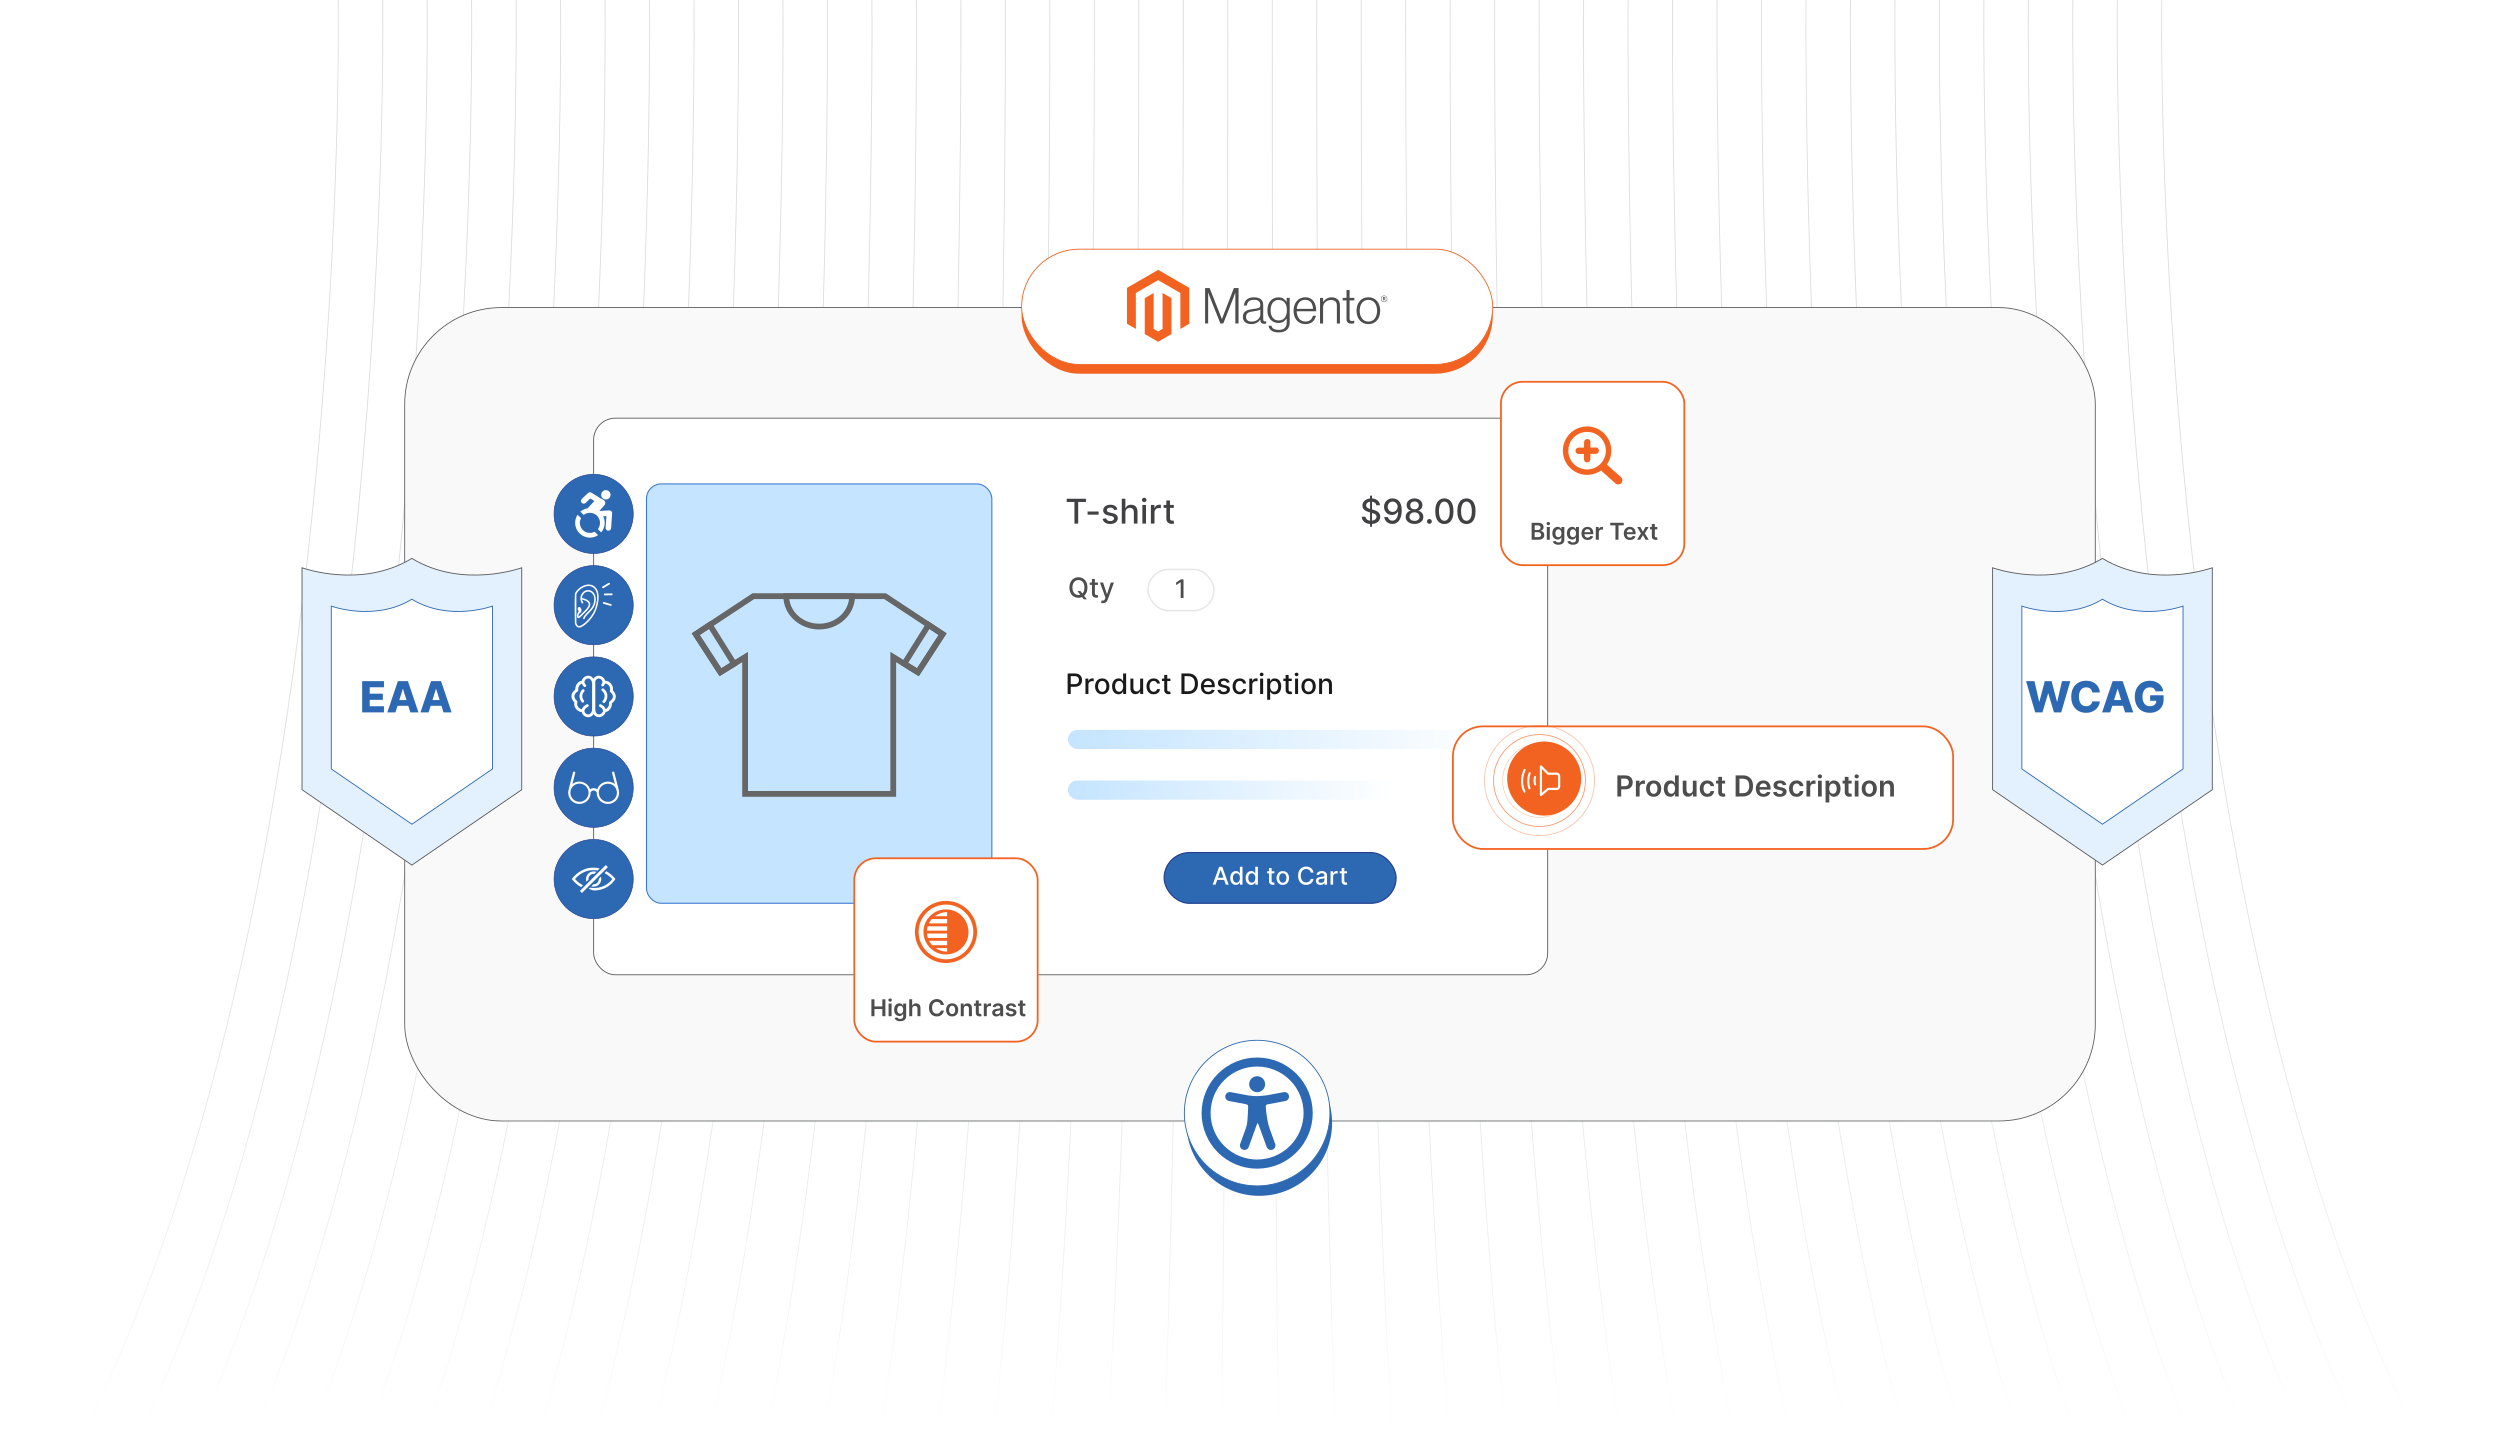 <?xml version="1.0" encoding="UTF-8"?><svg id="Layer_1" xmlns="http://www.w3.org/2000/svg" xmlns:xlink="http://www.w3.org/1999/xlink" viewBox="0 0 350 200"><defs><linearGradient id="linear-gradient" x1="29.666" y1="200.156" x2="29.666" y2="-.13" gradientUnits="userSpaceOnUse"><stop offset="0" stop-color="#fff"/><stop offset=".113" stop-color="#f0f1f1"/><stop offset=".276" stop-color="#e4e5e5"/><stop offset=".495" stop-color="#dddede"/><stop offset="1" stop-color="#dbdcdd"/></linearGradient><linearGradient id="linear-gradient-2" x1="36.755" y1="200.155" x2="36.755" y2="-.13" xlink:href="#linear-gradient"/><linearGradient id="linear-gradient-3" x1="43.844" y1="200.154" x2="43.844" y2="-.13" xlink:href="#linear-gradient"/><linearGradient id="linear-gradient-4" x1="50.934" y1="200.153" x2="50.934" y2="-.13" xlink:href="#linear-gradient"/><linearGradient id="linear-gradient-5" x1="58.023" y1="200.152" x2="58.023" y2="-.13" xlink:href="#linear-gradient"/><linearGradient id="linear-gradient-6" x1="65.112" y1="200.151" x2="65.112" y2="-.129" xlink:href="#linear-gradient"/><linearGradient id="linear-gradient-7" x1="72.202" y1="200.149" x2="72.202" y2="-.129" xlink:href="#linear-gradient"/><linearGradient id="linear-gradient-8" x1="79.291" y1="200.148" x2="79.291" y2="-.129" xlink:href="#linear-gradient"/><linearGradient id="linear-gradient-9" x1="86.381" y1="200.147" x2="86.381" y2="-.129" xlink:href="#linear-gradient"/><linearGradient id="linear-gradient-10" x1="93.47" y1="200.145" x2="93.47" y2="-.129" xlink:href="#linear-gradient"/><linearGradient id="linear-gradient-11" x1="100.56" y1="200.144" x2="100.56" y2="-.129" xlink:href="#linear-gradient"/><linearGradient id="linear-gradient-12" x1="107.649" y1="200.143" x2="107.649" y2="-.129" xlink:href="#linear-gradient"/><linearGradient id="linear-gradient-13" x1="114.739" y1="200.141" x2="114.739" y2="-.129" xlink:href="#linear-gradient"/><linearGradient id="linear-gradient-14" x1="121.828" y1="200.14" x2="121.828" y2="-.129" xlink:href="#linear-gradient"/><linearGradient id="linear-gradient-15" x1="128.918" y1="200.138" x2="128.918" y2="-.129" xlink:href="#linear-gradient"/><linearGradient id="linear-gradient-16" x1="136.007" y1="200.137" x2="136.007" y2="-.129" xlink:href="#linear-gradient"/><linearGradient id="linear-gradient-17" x1="143.097" y1="200.135" x2="143.097" y2="-.129" xlink:href="#linear-gradient"/><linearGradient id="linear-gradient-18" x1="150.186" y1="200.134" x2="150.186" y2="-.129" xlink:href="#linear-gradient"/><linearGradient id="linear-gradient-19" x1="157.276" y1="200.132" x2="157.276" y2="-.129" xlink:href="#linear-gradient"/><linearGradient id="linear-gradient-20" x1="164.366" y1="200.131" x2="164.366" y2="-.129" xlink:href="#linear-gradient"/><linearGradient id="linear-gradient-21" x1="171.455" y1="200.129" x2="171.455" y2="-.129" xlink:href="#linear-gradient"/><linearGradient id="linear-gradient-22" x1="178.545" y1="200.129" x2="178.545" y2="-.129" xlink:href="#linear-gradient"/><linearGradient id="linear-gradient-23" x1="185.634" y1="200.131" x2="185.634" y2="-.129" xlink:href="#linear-gradient"/><linearGradient id="linear-gradient-24" x1="192.724" y1="200.132" x2="192.724" y2="-.129" xlink:href="#linear-gradient"/><linearGradient id="linear-gradient-25" x1="199.814" y1="200.134" x2="199.814" y2="-.129" xlink:href="#linear-gradient"/><linearGradient id="linear-gradient-26" x1="206.903" y1="200.135" x2="206.903" y2="-.129" xlink:href="#linear-gradient"/><linearGradient id="linear-gradient-27" x1="213.993" y1="200.137" x2="213.993" y2="-.129" xlink:href="#linear-gradient"/><linearGradient id="linear-gradient-28" x1="221.082" y1="200.138" x2="221.082" y2="-.129" xlink:href="#linear-gradient"/><linearGradient id="linear-gradient-29" x1="228.172" y1="200.14" x2="228.172" y2="-.129" xlink:href="#linear-gradient"/><linearGradient id="linear-gradient-30" x1="235.261" y1="200.141" x2="235.261" y2="-.129" xlink:href="#linear-gradient"/><linearGradient id="linear-gradient-31" x1="242.351" y1="200.143" x2="242.351" y2="-.129" xlink:href="#linear-gradient"/><linearGradient id="linear-gradient-32" x1="249.44" y1="200.144" x2="249.44" y2="-.129" xlink:href="#linear-gradient"/><linearGradient id="linear-gradient-33" x1="256.53" y1="200.145" x2="256.53" y2="-.129" xlink:href="#linear-gradient"/><linearGradient id="linear-gradient-34" x1="263.619" y1="200.147" x2="263.619" y2="-.129" xlink:href="#linear-gradient"/><linearGradient id="linear-gradient-35" x1="270.709" y1="200.148" x2="270.709" y2="-.129" xlink:href="#linear-gradient"/><linearGradient id="linear-gradient-36" x1="277.798" y1="200.149" x2="277.798" y2="-.129" xlink:href="#linear-gradient"/><linearGradient id="linear-gradient-37" x1="284.887" y1="200.151" x2="284.887" y2="-.129" xlink:href="#linear-gradient"/><linearGradient id="linear-gradient-38" x1="291.977" y1="200.152" x2="291.977" y2="-.13" xlink:href="#linear-gradient"/><linearGradient id="linear-gradient-39" x1="299.066" y1="200.153" x2="299.066" y2="-.13" xlink:href="#linear-gradient"/><linearGradient id="linear-gradient-40" x1="306.156" y1="200.154" x2="306.156" y2="-.13" xlink:href="#linear-gradient"/><linearGradient id="linear-gradient-41" x1="313.245" y1="200.155" x2="313.245" y2="-.13" xlink:href="#linear-gradient"/><linearGradient id="linear-gradient-42" x1="320.334" y1="200.156" x2="320.334" y2="-.13" xlink:href="#linear-gradient"/><filter id="drop-shadow-1" filterUnits="userSpaceOnUse"><feOffset dx="1.002" dy="1.002"/><feGaussianBlur result="blur" stdDeviation="1.504"/><feFlood flood-color="#333" flood-opacity=".06"/><feComposite in2="blur" operator="in"/><feComposite in="SourceGraphic"/></filter><filter id="drop-shadow-2" filterUnits="userSpaceOnUse"><feOffset dx="1.002" dy="1.002"/><feGaussianBlur result="blur-2" stdDeviation="1.504"/><feFlood flood-color="#333" flood-opacity=".06"/><feComposite in2="blur-2" operator="in"/><feComposite in="SourceGraphic"/></filter><linearGradient id="linear-gradient-43" x1="149.506" y1="103.527" x2="208.316" y2="103.527" gradientUnits="userSpaceOnUse"><stop offset="0" stop-color="#c4e4ff"/><stop offset="1" stop-color="#fff"/></linearGradient><linearGradient id="linear-gradient-44" y1="110.615" x2="195.451" y2="110.615" xlink:href="#linear-gradient-43"/><filter id="drop-shadow-3" filterUnits="userSpaceOnUse"><feOffset dx="1.002" dy="1.002"/><feGaussianBlur result="blur-3" stdDeviation="1.504"/><feFlood flood-color="#333" flood-opacity=".06"/><feComposite in2="blur-3" operator="in"/><feComposite in="SourceGraphic"/></filter><filter id="drop-shadow-4" filterUnits="userSpaceOnUse"><feOffset dx="1.002" dy="1.002"/><feGaussianBlur result="blur-4" stdDeviation="1.504"/><feFlood flood-color="#333" flood-opacity=".06"/><feComposite in2="blur-4" operator="in"/><feComposite in="SourceGraphic"/></filter><filter id="drop-shadow-5" filterUnits="userSpaceOnUse"><feOffset dx="1.002" dy="1.002"/><feGaussianBlur result="blur-5" stdDeviation="1.504"/><feFlood flood-color="#333" flood-opacity=".06"/><feComposite in2="blur-5" operator="in"/><feComposite in="SourceGraphic"/></filter><filter id="drop-shadow-6" filterUnits="userSpaceOnUse"><feOffset dx=".505" dy=".505"/><feGaussianBlur result="blur-6" stdDeviation=".758"/><feFlood flood-color="#333" flood-opacity=".08"/><feComposite in2="blur-6" operator="in"/><feComposite in="SourceGraphic"/></filter><filter id="drop-shadow-7" filterUnits="userSpaceOnUse"><feOffset dx="1.002" dy="1.002"/><feGaussianBlur result="blur-7" stdDeviation="1.504"/><feFlood flood-color="#333" flood-opacity=".06"/><feComposite in2="blur-7" operator="in"/><feComposite in="SourceGraphic"/></filter><filter id="drop-shadow-8" filterUnits="userSpaceOnUse"><feOffset dx=".297" dy=".297"/><feGaussianBlur result="blur-8" stdDeviation=".595"/><feFlood flood-color="#a83bff" flood-opacity=".1"/><feComposite in2="blur-8" operator="in"/><feComposite in="SourceGraphic"/></filter><filter id="drop-shadow-9" filterUnits="userSpaceOnUse"><feOffset dx="1.002" dy="1.002"/><feGaussianBlur result="blur-9" stdDeviation="1.504"/><feFlood flood-color="#333" flood-opacity=".06"/><feComposite in2="blur-9" operator="in"/><feComposite in="SourceGraphic"/></filter></defs><rect width="350" height="200" fill="#fff" stroke-width="0"/><path d="M47.343-.129s2.202,124.581-35.385,200.257" fill="none" stroke="url(#linear-gradient)" stroke-miterlimit="10" stroke-width=".125"/><path d="M53.57-.129s2.095,124.581-33.659,200.257" fill="none" stroke="url(#linear-gradient-2)" stroke-miterlimit="10" stroke-width=".125"/><path d="M59.797-.129s1.987,124.581-31.933,200.257" fill="none" stroke="url(#linear-gradient-3)" stroke-miterlimit="10" stroke-width=".125"/><path d="M66.024-.129s1.88,124.581-30.207,200.257" fill="none" stroke="url(#linear-gradient-4)" stroke-miterlimit="10" stroke-width=".125"/><path d="M72.252-.129s1.772,124.581-28.481,200.257" fill="none" stroke="url(#linear-gradient-5)" stroke-miterlimit="10" stroke-width=".125"/><path d="M78.479-.129s1.665,124.581-26.755,200.257" fill="none" stroke="url(#linear-gradient-6)" stroke-miterlimit="10" stroke-width=".125"/><path d="M84.706-.129s1.558,124.581-25.029,200.257" fill="none" stroke="url(#linear-gradient-7)" stroke-miterlimit="10" stroke-width=".125"/><path d="M90.933-.129s1.45,124.581-23.303,200.257" fill="none" stroke="url(#linear-gradient-8)" stroke-miterlimit="10" stroke-width=".125"/><path d="M97.16-.129s1.343,124.581-21.576,200.257" fill="none" stroke="url(#linear-gradient-9)" stroke-miterlimit="10" stroke-width=".125"/><path d="M103.388-.129s1.235,124.581-19.85,200.257" fill="none" stroke="url(#linear-gradient-10)" stroke-miterlimit="10" stroke-width=".125"/><path d="M109.615-.129s1.128,124.581-18.124,200.257" fill="none" stroke="url(#linear-gradient-11)" stroke-miterlimit="10" stroke-width=".125"/><path d="M115.842-.129s1.02,124.581-16.398,200.257" fill="none" stroke="url(#linear-gradient-12)" stroke-miterlimit="10" stroke-width=".125"/><path d="M122.069-.129s.913,124.581-14.672,200.257" fill="none" stroke="url(#linear-gradient-13)" stroke-miterlimit="10" stroke-width=".125"/><path d="M128.296-.129s.806,124.581-12.946,200.257" fill="none" stroke="url(#linear-gradient-14)" stroke-miterlimit="10" stroke-width=".125"/><path d="M134.523-.129s.698,124.581-11.22,200.257" fill="none" stroke="url(#linear-gradient-15)" stroke-miterlimit="10" stroke-width=".125"/><path d="M140.75-.129s.591,124.581-9.494,200.257" fill="none" stroke="url(#linear-gradient-16)" stroke-miterlimit="10" stroke-width=".125"/><path d="M146.978-.129s.483,124.581-7.768,200.257" fill="none" stroke="url(#linear-gradient-17)" stroke-miterlimit="10" stroke-width=".125"/><path d="M153.205-.129s.376,124.581-6.041,200.257" fill="none" stroke="url(#linear-gradient-18)" stroke-miterlimit="10" stroke-width=".125"/><path d="M159.432-.129s.269,124.581-4.315,200.257" fill="none" stroke="url(#linear-gradient-19)" stroke-miterlimit="10" stroke-width=".125"/><path d="M165.659-.129s.161,124.581-2.589,200.257" fill="none" stroke="url(#linear-gradient-20)" stroke-miterlimit="10" stroke-width=".125"/><path d="M171.886-.129s.054,124.581-.863,200.257" fill="none" stroke="url(#linear-gradient-21)" stroke-miterlimit="10" stroke-width=".125"/><path d="M178.114-.129s-.054,124.581.863,200.257" fill="none" stroke="url(#linear-gradient-22)" stroke-miterlimit="10" stroke-width=".125"/><path d="M184.341-.129s-.161,124.581,2.589,200.257" fill="none" stroke="url(#linear-gradient-23)" stroke-miterlimit="10" stroke-width=".125"/><path d="M190.568-.129s-.269,124.581,4.315,200.257" fill="none" stroke="url(#linear-gradient-24)" stroke-miterlimit="10" stroke-width=".125"/><path d="M196.795-.129s-.376,124.581,6.041,200.257" fill="none" stroke="url(#linear-gradient-25)" stroke-miterlimit="10" stroke-width=".125"/><path d="M203.022-.129s-.483,124.581,7.768,200.257" fill="none" stroke="url(#linear-gradient-26)" stroke-miterlimit="10" stroke-width=".125"/><path d="M209.25-.129s-.591,124.581,9.494,200.257" fill="none" stroke="url(#linear-gradient-27)" stroke-miterlimit="10" stroke-width=".125"/><path d="M215.477-.129s-.698,124.581,11.22,200.257" fill="none" stroke="url(#linear-gradient-28)" stroke-miterlimit="10" stroke-width=".125"/><path d="M221.704-.129s-.806,124.581,12.946,200.257" fill="none" stroke="url(#linear-gradient-29)" stroke-miterlimit="10" stroke-width=".125"/><path d="M227.931-.129s-.913,124.581,14.672,200.257" fill="none" stroke="url(#linear-gradient-30)" stroke-miterlimit="10" stroke-width=".125"/><path d="M234.158-.129s-1.02,124.581,16.398,200.257" fill="none" stroke="url(#linear-gradient-31)" stroke-miterlimit="10" stroke-width=".125"/><path d="M240.385-.129s-1.128,124.581,18.124,200.257" fill="none" stroke="url(#linear-gradient-32)" stroke-miterlimit="10" stroke-width=".125"/><path d="M246.613-.129s-1.235,124.581,19.85,200.257" fill="none" stroke="url(#linear-gradient-33)" stroke-miterlimit="10" stroke-width=".125"/><path d="M252.84-.129s-1.343,124.581,21.576,200.257" fill="none" stroke="url(#linear-gradient-34)" stroke-miterlimit="10" stroke-width=".125"/><path d="M259.067-.129s-1.45,124.581,23.303,200.257" fill="none" stroke="url(#linear-gradient-35)" stroke-miterlimit="10" stroke-width=".125"/><path d="M265.294-.129s-1.558,124.581,25.029,200.257" fill="none" stroke="url(#linear-gradient-36)" stroke-miterlimit="10" stroke-width=".125"/><path d="M271.521-.129s-1.665,124.581,26.755,200.257" fill="none" stroke="url(#linear-gradient-37)" stroke-miterlimit="10" stroke-width=".125"/><path d="M277.748-.129s-1.772,124.581,28.481,200.257" fill="none" stroke="url(#linear-gradient-38)" stroke-miterlimit="10" stroke-width=".125"/><path d="M283.976-.129s-1.88,124.581,30.207,200.257" fill="none" stroke="url(#linear-gradient-39)" stroke-miterlimit="10" stroke-width=".125"/><path d="M290.203-.129s-1.987,124.581,31.933,200.257" fill="none" stroke="url(#linear-gradient-40)" stroke-miterlimit="10" stroke-width=".125"/><path d="M296.43-.129s-2.095,124.581,33.659,200.257" fill="none" stroke="url(#linear-gradient-41)" stroke-miterlimit="10" stroke-width=".125"/><path d="M302.657-.129s-2.202,124.581,35.385,200.257" fill="none" stroke="url(#linear-gradient-42)" stroke-miterlimit="10" stroke-width=".125"/><rect x="56.659" y="43.061" width="236.683" height="113.879" rx="13.526" ry="13.526" fill="#f9f9f9" stroke="#58595b" stroke-miterlimit="10" stroke-width=".118"/><g filter="url(#drop-shadow-1)"><path d="M56.66,77.174c-7.11,4.328-15.379,1.314-15.379,1.314v31.068l15.379,10.549,15.379-10.549v-31.068s-8.269,3.014-15.379-1.314Z" fill="#e3f1ff" stroke="#58595b" stroke-miterlimit="10" stroke-width=".125"/><path d="M56.66,82.891c-5.216,3.175-11.283.964-11.283.964v22.794l11.283,7.74,11.283-7.74v-22.794s-6.067,2.211-11.283-.964Z" fill="#fff" stroke="#2d68b2" stroke-miterlimit="10" stroke-width=".125"/></g><path d="M50.704,99.734v-4.374h3.05v.859h-1.993v.897h1.836v.86h-1.836v.899h1.993v.858h-3.05Z" fill="#2d68b2" stroke-width="0"/><path d="M55.362,99.734h-1.136l1.476-4.374h1.407l1.476,4.374h-1.136l-1.027-3.272h-.034l-1.025,3.272ZM55.21,98.013h2.375v.803h-2.375v-.803Z" fill="#2d68b2" stroke-width="0"/><path d="M60.002,99.734h-1.136l1.476-4.374h1.407l1.476,4.374h-1.136l-1.027-3.272h-.034l-1.025,3.272ZM59.851,98.013h2.375v.803h-2.375v-.803Z" fill="#2d68b2" stroke-width="0"/><g filter="url(#drop-shadow-2)"><path d="M293.341,77.174c-7.11,4.328-15.379,1.314-15.379,1.314v31.068l15.379,10.549,15.379-10.549v-31.068s-8.269,3.014-15.379-1.314Z" fill="#e3f1ff" stroke="#58595b" stroke-miterlimit="10" stroke-width=".125"/><path d="M293.341,82.891c-5.216,3.175-11.283.964-11.283.964v22.794l11.283,7.74,11.283-7.74v-22.794s-6.067,2.211-11.283-.964Z" fill="#fff" stroke="#2d68b2" stroke-miterlimit="10" stroke-width=".125"/></g><path d="M284.925,99.734l-1.273-4.374h1.169l.659,2.866h.037l.753-2.866h.953l.754,2.873h.036l.662-2.873h1.166l-1.27,4.374h-1.019l-.788-2.652h-.034l-.788,2.652h-1.017Z" fill="#2d68b2" stroke-width="0"/><path d="M293.988,96.945h-1.067c-.015-.11-.044-.208-.088-.297s-.102-.164-.175-.227c-.072-.062-.158-.11-.258-.144-.099-.033-.208-.05-.327-.05-.212,0-.395.052-.548.156-.153.103-.271.254-.352.45-.082.197-.123.435-.123.713,0,.29.042.534.125.73s.201.343.352.442c.151.099.331.148.539.148.117,0,.224-.015.319-.045.097-.03.181-.074.254-.131s.134-.128.182-.211c.048-.083.081-.177.1-.283l1.067.006c-.019.194-.074.384-.167.572-.094.188-.222.359-.384.514s-.359.277-.593.369c-.232.091-.499.136-.8.136-.396,0-.75-.087-1.062-.261s-.559-.429-.739-.764c-.182-.335-.272-.742-.272-1.222,0-.481.092-.889.275-1.224s.432-.589.745-.762c.314-.174.664-.261,1.053-.261.266,0,.51.037.735.11.225.073.423.18.594.32.171.141.31.312.416.516s.173.436.198.698Z" fill="#2d68b2" stroke-width="0"/><path d="M295.428,99.734h-1.137l1.476-4.374h1.408l1.476,4.374h-1.137l-1.027-3.272h-.034l-1.024,3.272ZM295.275,98.013h2.375v.803h-2.375v-.803Z" fill="#2d68b2" stroke-width="0"/><path d="M301.787,96.789c-.024-.09-.06-.169-.106-.238-.047-.069-.104-.128-.173-.176s-.146-.085-.235-.11c-.088-.025-.185-.038-.29-.038-.213,0-.396.051-.55.154-.155.102-.274.252-.358.447-.084.196-.126.434-.126.712,0,.281.041.519.122.718.081.198.198.349.352.453.153.104.34.156.56.156.193,0,.357-.032.492-.095.135-.064.236-.154.307-.271.069-.117.104-.254.104-.412l.196.023h-1.063v-.771h1.886v.579c0,.392-.083.727-.249,1.006-.166.279-.394.493-.684.643-.289.149-.622.224-.998.224-.417,0-.784-.09-1.1-.271-.316-.181-.562-.439-.739-.774-.177-.335-.265-.733-.265-1.195,0-.358.054-.677.16-.956s.256-.514.447-.708c.191-.193.414-.34.666-.44.253-.1.525-.149.817-.149.253,0,.489.036.708.109s.412.175.581.308c.168.132.306.29.411.472.104.183.171.382.196.601h-1.07Z" fill="#2d68b2" stroke-width="0"/><rect x="83.111" y="58.544" width="133.564" height="77.924" rx="3.041" ry="3.041" fill="#fff" stroke="#58595b" stroke-miterlimit="10" stroke-width=".125"/><path d="M84.928,98.606c-.024,0-.044-.005-.061-.016s-.03-.026-.04-.045c-.009-.019-.014-.041-.014-.065,0-.025.005-.047.014-.066.009-.019.022-.034.04-.045s.037-.016.06-.016c.019,0,.035.003.05.01s.026.017.035.029c.009.012.015.027.016.043h-.046c-.002-.012-.008-.021-.018-.03s-.021-.013-.037-.013c-.013,0-.025.003-.035.011-.01.007-.018.017-.023.029-.005.013-.008.028-.008.046s.003.033.008.046c.005.013.013.023.023.03.01.007.022.011.035.011.009,0,.018-.002.025-.005s.014-.008.019-.015c.005-.006.009-.014.011-.022h.046c-.002.016-.007.03-.016.043-.008.013-.02.022-.034.029-.015.007-.032.011-.051.011Z" fill="#fff" stroke="#b1b3b5" stroke-miterlimit="10" stroke-width=".212"/><path d="M85.151,98.606c-.016,0-.03-.003-.042-.009-.013-.006-.022-.014-.03-.025-.007-.011-.011-.024-.011-.041,0-.014.003-.025.008-.034s.012-.016.021-.021c.009-.005.019-.009.03-.012.011-.002.022-.004.034-.006.015-.002.027-.003.036-.004.009-.001.016-.003.02-.005.004-.003.006-.007.006-.013v-.001c0-.014-.004-.025-.012-.033-.008-.007-.019-.011-.035-.011-.016,0-.028.003-.038.011-.009.007-.016.015-.019.023l-.045-.01c.005-.015.013-.027.023-.036s.022-.016.035-.02c.014-.004.028-.006.043-.006.01,0,.021.001.031.003.011.002.021.006.031.012.009.006.018.015.023.026.006.011.009.025.009.043v.163h-.046v-.034h-.002c-.003.006-.008.012-.014.019-.006.006-.014.011-.024.015-.009.004-.021.006-.035.006ZM85.161,98.568c.013,0,.025-.003.034-.008.009-.005.017-.012.021-.021.005-.008.007-.017.007-.027v-.032c-.002.002-.005.003-.01.005-.005.001-.01.002-.017.003-.006.001-.012.002-.018.003-.006.001-.011.002-.015.002-.009.001-.018.003-.025.006-.007.002-.014.007-.018.012-.004.005-.007.012-.007.021,0,.012.004.021.013.027s.02.009.033.009Z" fill="#fff" stroke="#b1b3b5" stroke-miterlimit="10" stroke-width=".212"/><path d="M85.336,98.693v-.338h.046v.04h.004c.002-.005.006-.011.012-.018.005-.006.013-.012.022-.018.009-.005.021-.007.037-.007.02,0,.038.005.053.015.015.01.027.025.037.043.009.019.013.042.013.068,0,.026-.004.049-.013.068s-.021.034-.037.044c-.015.01-.033.015-.053.015-.015,0-.027-.002-.037-.008-.009-.005-.017-.011-.022-.018-.005-.006-.01-.013-.012-.018h-.003v.13h-.048ZM85.383,98.478c0,.017.002.032.007.045.005.013.012.023.022.03.009.007.021.011.035.011.014,0,.026-.003.036-.011.01-.008.017-.018.022-.031s.007-.028.007-.044c0-.017-.002-.031-.007-.044-.005-.013-.012-.023-.021-.03-.01-.008-.022-.011-.036-.011-.014,0-.025.003-.035.011-.009.007-.017.017-.021.03s-.007.028-.007.045Z" fill="#fff" stroke="#b1b3b5" stroke-miterlimit="10" stroke-width=".212"/><rect x="90.51" y="67.749" width="48.348" height="58.711" rx="2.06" ry="2.06" fill="#c4e4ff"/><rect x="90.51" y="67.749" width="48.348" height="58.711" rx="2.06" ry="2.06" fill="none" stroke="#3b79d1" stroke-miterlimit="10" stroke-width=".151"/><rect x="162.98" y="119.367" width="32.471" height="7.093" rx="3.546" ry="3.546" fill="#2d68b2" stroke="#21408f" stroke-miterlimit="10" stroke-width=".17"/><path d="M170.178,123.852h-.401l.901-2.504h.436l.901,2.504h-.401l-.708-2.049h-.019l-.709,2.049ZM170.245,122.871h1.301v.318h-1.301v-.318Z" fill="#fff" stroke-width="0"/><path d="M173.02,123.888c-.151,0-.287-.039-.405-.117s-.211-.189-.279-.334c-.067-.144-.101-.318-.101-.521,0-.203.034-.377.102-.521.068-.144.161-.255.28-.332s.254-.115.405-.115c.117,0,.21.019.282.058s.127.084.167.135c.04.051.07.096.092.136h.022v-.931h.365v2.504h-.357v-.292h-.03c-.022.04-.054.085-.095.137-.042.051-.098.096-.169.134-.072.039-.165.058-.279.058ZM173.101,123.577c.105,0,.194-.028.267-.084.073-.056.128-.133.167-.233.038-.1.057-.215.057-.347,0-.13-.019-.245-.056-.342s-.092-.174-.165-.229c-.072-.055-.162-.082-.269-.082-.11,0-.202.028-.275.085s-.128.135-.166.233c-.037.099-.056.21-.056.334,0,.126.019.238.056.339.038.1.093.179.167.238.074.058.165.087.273.087Z" fill="#fff" stroke-width="0"/><path d="M175.175,123.888c-.151,0-.287-.039-.405-.117s-.211-.189-.279-.334c-.067-.144-.101-.318-.101-.521,0-.203.034-.377.102-.521.068-.144.161-.255.28-.332s.254-.115.405-.115c.117,0,.21.019.282.058s.127.084.167.135c.04.051.07.096.092.136h.022v-.931h.366v2.504h-.357v-.292h-.03c-.022.04-.054.085-.095.137-.042.051-.098.096-.169.134-.072.039-.165.058-.279.058ZM175.255,123.577c.105,0,.194-.028.267-.084.073-.056.128-.133.167-.233.038-.1.057-.215.057-.347,0-.13-.019-.245-.056-.342s-.092-.174-.165-.229c-.072-.055-.162-.082-.269-.082-.11,0-.202.028-.275.085s-.128.135-.166.233c-.037.099-.056.21-.056.334,0,.126.019.238.056.339.038.1.093.179.167.238.074.058.165.087.273.087Z" fill="#fff" stroke-width="0"/><path d="M178.414,121.974v.293h-1.025v-.293h1.025ZM177.664,121.524h.365v1.776c0,.071.011.124.031.16.021.035.049.059.083.072s.07.019.11.019c.029,0,.056-.002.077-.006.022-.004.039-.007.052-.01l.065.302c-.021.008-.051.017-.09.025-.039.009-.088.013-.147.014-.096.002-.185-.016-.269-.051-.083-.036-.15-.091-.202-.167-.051-.075-.076-.169-.076-.282v-1.852Z" fill="#fff" stroke-width="0"/><path d="M179.59,123.89c-.177,0-.33-.041-.461-.121-.132-.081-.233-.194-.306-.339-.073-.145-.109-.315-.109-.508,0-.195.036-.365.109-.511.072-.146.174-.259.306-.34.131-.081.284-.121.461-.121.176,0,.329.041.461.121.131.081.232.194.306.34.072.146.108.316.108.511,0,.194-.036.363-.108.508-.073.145-.175.258-.306.339-.132.081-.285.121-.461.121ZM179.591,123.583c.114,0,.209-.03.283-.09.075-.06.131-.141.167-.241.036-.101.055-.211.055-.332,0-.12-.019-.23-.055-.331s-.092-.182-.167-.243c-.074-.061-.169-.092-.283-.092-.115,0-.21.031-.285.092-.076.061-.132.142-.168.243s-.055.211-.055.331c0,.121.019.231.055.332.036.1.092.18.168.241.075.06.17.09.285.09Z" fill="#fff" stroke-width="0"/><path d="M183.893,122.162h-.381c-.015-.082-.042-.153-.082-.215s-.089-.115-.146-.158c-.059-.043-.123-.076-.194-.098s-.146-.033-.227-.033c-.144,0-.273.036-.387.109-.114.073-.204.179-.27.319-.065.141-.099.311-.099.514,0,.204.033.376.099.516s.155.246.27.318.243.107.386.107c.079,0,.154-.011.226-.032.071-.022.136-.054.193-.096s.107-.094.147-.156.068-.132.084-.212l.381.002c-.021.123-.06.236-.118.339-.058.103-.133.192-.224.267-.091.074-.194.132-.31.173-.117.041-.244.061-.382.061-.217,0-.41-.051-.579-.155-.17-.103-.304-.251-.4-.443-.098-.192-.146-.422-.146-.689,0-.267.049-.497.146-.689s.231-.339.401-.442.362-.155.578-.155c.133,0,.257.019.372.057.115.038.22.094.311.167s.168.162.229.267c.06.104.102.224.122.359Z" fill="#fff" stroke-width="0"/><path d="M184.862,123.893c-.119,0-.227-.022-.322-.066-.097-.044-.173-.109-.229-.194-.056-.085-.084-.189-.084-.312,0-.106.021-.193.061-.262.041-.068.096-.123.165-.163.069-.04.146-.07.232-.09s.173-.036.262-.046c.112-.013.204-.024.273-.032.07-.009.121-.023.153-.043.031-.019.048-.051.048-.095v-.009c0-.106-.03-.19-.09-.248-.06-.059-.149-.088-.268-.088-.123,0-.22.027-.29.081s-.119.115-.146.181l-.344-.078c.041-.114.101-.206.18-.277.078-.07.169-.122.272-.154s.211-.048.324-.048c.075,0,.154.009.239.026.084.018.163.049.237.096.073.047.134.113.182.199.047.086.07.198.07.335v1.247h-.356v-.257h-.015c-.024.047-.06.094-.106.14-.048.045-.108.084-.183.113-.074.03-.163.045-.267.045ZM184.942,123.6c.101,0,.188-.02.26-.06.072-.04.127-.093.165-.157.037-.065.057-.134.057-.208v-.242c-.013.013-.038.025-.075.036-.037.011-.079.021-.127.028-.047.007-.093.015-.138.021-.045.006-.082.011-.112.015-.071.009-.136.024-.194.045-.058.021-.104.052-.139.091-.035.04-.053.092-.053.157,0,.091.034.159.101.205.066.046.152.069.256.069Z" fill="#fff" stroke-width="0"/><path d="M186.276,123.852v-1.878h.352v.298h.019c.035-.101.096-.181.182-.239.087-.059.185-.088.296-.088.022,0,.05.001.081.002.031.002.056.004.074.006v.35c-.015-.004-.041-.009-.078-.014-.038-.005-.075-.008-.113-.008-.086,0-.163.018-.231.054-.066.037-.12.086-.159.15s-.059.137-.059.218v1.147h-.365Z" fill="#fff" stroke-width="0"/><path d="M188.585,121.974v.293h-1.025v-.293h1.025ZM187.835,121.524h.365v1.776c0,.071.011.124.031.16.021.035.049.059.083.072s.07.019.11.019c.029,0,.056-.002.077-.006.022-.004.039-.007.052-.01l.065.302c-.021.008-.051.017-.09.025-.039.009-.088.013-.147.014-.096.002-.185-.016-.269-.051-.083-.036-.15-.091-.202-.167-.051-.075-.076-.169-.076-.282v-1.852Z" fill="#fff" stroke-width="0"/><path d="M192.68,70.739c-.019-.161-.093-.286-.225-.374-.131-.089-.297-.134-.496-.134-.143,0-.267.022-.371.067-.103.045-.185.106-.242.184-.057.078-.085.166-.085.264,0,.083.019.154.059.214s.09.11.154.15.133.074.206.1c.074.027.144.048.213.065l.34.088c.111.027.226.064.342.111.117.046.225.107.325.184.1.076.18.17.242.282.061.112.092.247.092.403,0,.197-.051.372-.151.525-.102.153-.249.274-.44.362-.192.088-.424.132-.696.132-.261,0-.486-.041-.677-.124-.19-.083-.339-.2-.447-.352-.107-.152-.167-.334-.178-.543h.526c.011.126.052.23.123.314.072.083.165.145.277.185.113.041.236.06.372.06.148,0,.28-.023.397-.071.116-.047.208-.112.274-.197.067-.085.101-.184.101-.297,0-.103-.029-.188-.088-.253-.059-.065-.137-.12-.236-.163-.099-.043-.211-.081-.336-.114l-.411-.112c-.278-.076-.499-.188-.662-.335-.162-.147-.244-.342-.244-.585,0-.201.055-.376.163-.525.109-.149.257-.266.442-.349.185-.084.396-.125.629-.125.235,0,.444.042.625.124s.323.196.428.341c.103.144.158.31.163.497h-.507ZM191.808,73.741v-4.352h.278v4.352h-.278Z" fill="#414042" stroke-width="0"/><path d="M194.971,69.777c.155.001.309.029.459.085.151.056.287.146.409.272.122.126.219.295.292.509.073.213.11.479.111.796,0,.305-.03.576-.092.813-.06.238-.148.438-.263.601-.113.163-.252.287-.413.372-.162.085-.345.127-.548.127-.207,0-.392-.041-.553-.122-.16-.082-.291-.195-.393-.339-.101-.144-.163-.31-.189-.498h.519c.034.149.103.271.208.363s.24.139.407.139c.255,0,.454-.112.597-.335s.215-.534.216-.934h-.027c-.059.098-.132.182-.22.252s-.186.124-.295.163c-.109.039-.226.058-.349.058-.2,0-.383-.049-.548-.148-.164-.099-.295-.234-.393-.406-.097-.172-.145-.369-.145-.59,0-.22.05-.419.15-.598.1-.179.24-.321.421-.426.182-.105.394-.156.637-.154ZM194.973,70.219c-.133,0-.252.033-.357.098-.106.065-.19.153-.251.264-.061.11-.092.233-.092.368,0,.135.029.257.089.367s.142.196.245.26.223.096.356.096c.1,0,.192-.019.278-.058s.161-.092.227-.161c.065-.069.114-.146.15-.234.037-.087.055-.179.055-.275,0-.128-.03-.247-.091-.357s-.144-.199-.249-.266-.226-.101-.36-.101Z" fill="#414042" stroke-width="0"/><path d="M198.032,73.353c-.243,0-.458-.042-.644-.126s-.332-.2-.438-.347c-.105-.147-.158-.315-.156-.503-.002-.147.028-.283.091-.407.061-.124.145-.228.252-.311.106-.083.226-.136.357-.159v-.021c-.174-.042-.312-.135-.417-.279s-.155-.309-.154-.496c-.001-.178.046-.337.142-.477s.228-.25.396-.331.358-.121.572-.121c.212,0,.402.041.569.122s.299.191.395.332c.097.14.145.298.146.475-.001.187-.055.352-.16.496-.104.144-.242.237-.411.279v.021c.131.022.248.076.352.159.105.084.19.187.252.311.062.124.095.26.096.407-.001.188-.054.356-.159.503-.105.147-.252.263-.438.347-.186.084-.4.126-.643.126ZM198.032,72.923c.144,0,.269-.024.374-.072.105-.048.188-.116.245-.203.058-.086.087-.188.089-.305-.002-.122-.033-.229-.095-.321-.061-.093-.145-.166-.251-.219-.105-.054-.226-.08-.362-.08s-.259.026-.365.08c-.106.053-.19.126-.251.219-.061.093-.092.2-.091.321-.001.117.027.218.084.305.058.087.14.154.246.203.106.048.232.072.377.072ZM198.032,71.303c.116,0,.219-.023.309-.07.089-.046.159-.111.211-.194.052-.083.078-.179.079-.29-.001-.109-.026-.204-.077-.286s-.12-.144-.21-.19-.193-.067-.311-.067c-.12,0-.225.022-.315.067-.091.045-.16.108-.21.19s-.074.177-.073.286c-.001.111.023.208.074.29.052.083.122.147.212.194s.194.07.311.07Z" fill="#414042" stroke-width="0"/><path d="M200.115,73.338c-.093,0-.173-.033-.24-.1-.066-.066-.1-.146-.1-.24,0-.093.033-.172.1-.239.067-.066.147-.1.24-.1s.173.033.239.1c.067.066.101.146.101.239,0,.062-.016.119-.047.171-.031.051-.072.092-.123.123s-.107.046-.17.046Z" fill="#414042" stroke-width="0"/><path d="M202.211,73.363c-.269-.001-.498-.072-.689-.212s-.336-.345-.436-.614c-.102-.269-.151-.592-.151-.97,0-.377.051-.7.152-.967.101-.268.247-.472.439-.612.19-.14.419-.21.685-.21s.495.07.685.211c.19.141.337.345.439.612.102.267.151.589.151.967,0,.379-.05.703-.15.971-.102.268-.247.473-.438.614s-.419.211-.686.211ZM202.211,72.91c.235,0,.42-.115.554-.345.133-.23.199-.562.199-.998,0-.289-.03-.534-.091-.734-.06-.2-.147-.352-.26-.456-.113-.103-.247-.155-.402-.155-.234,0-.419.116-.553.347-.134.231-.201.564-.202.998,0,.29.03.535.091.735.06.2.147.352.26.454s.247.154.404.154Z" fill="#414042" stroke-width="0"/><path d="M205.303,73.363c-.269-.001-.498-.072-.689-.212s-.336-.345-.436-.614c-.102-.269-.151-.592-.151-.97,0-.377.051-.7.152-.967.101-.268.247-.472.439-.612.19-.14.419-.21.685-.21s.495.07.685.211c.19.141.337.345.439.612.102.267.151.589.151.967,0,.379-.05.703-.15.971-.102.268-.247.473-.438.614s-.419.211-.686.211ZM205.303,72.91c.235,0,.42-.115.554-.345.133-.23.199-.562.199-.998,0-.289-.03-.534-.091-.734-.06-.2-.147-.352-.26-.456-.113-.103-.247-.155-.402-.155-.234,0-.419.116-.553.347-.134.231-.201.564-.202.998,0,.29.03.535.091.735.06.2.147.352.26.454s.247.154.404.154Z" fill="#414042" stroke-width="0"/><path d="M152.241,82.254c0,.299-.055.555-.164.769-.109.214-.259.379-.449.494-.19.115-.405.172-.646.172-.242,0-.458-.058-.648-.172-.19-.115-.339-.28-.448-.495s-.164-.471-.164-.769c0-.298.055-.555.164-.769s.259-.379.448-.494c.19-.115.406-.172.648-.172.241,0,.457.057.646.172.19.115.339.28.449.494.109.214.164.471.164.769ZM151.824,82.254c0-.227-.037-.419-.11-.575s-.173-.274-.3-.355-.271-.121-.431-.121c-.161,0-.305.04-.432.121s-.226.199-.299.355-.11.348-.11.575c0,.228.037.419.11.576.073.156.173.274.299.355.127.08.271.121.432.121.16,0,.304-.041.431-.121.127-.081.227-.199.3-.355.073-.156.11-.348.11-.576ZM150.841,82.745h.415l.292.381.138.169.466.607h-.432l-.311-.405-.106-.147-.461-.605Z" fill="#4d4d4d" stroke-width="0"/><path d="M153.712,81.555v.328h-1.145v-.328h1.145ZM152.875,81.052h.408v1.983c0,.079.012.139.035.178.024.04.055.066.092.081s.079.021.123.021c.033,0,.061-.002.086-.007.024-.004.044-.008.058-.011l.074.337c-.024.009-.058.019-.101.028-.044.009-.099.015-.164.016-.107.002-.207-.018-.3-.058-.093-.04-.168-.102-.225-.185-.057-.084-.086-.189-.086-.315v-2.068Z" fill="#4d4d4d" stroke-width="0"/><path d="M154.421,84.438c-.061,0-.116-.005-.167-.014-.05-.01-.087-.02-.112-.031l.098-.335c.075.02.141.029.199.026.059-.002.11-.024.155-.065.045-.041.085-.108.119-.201l.051-.139-.767-2.124h.436l.531,1.627h.021l.531-1.627h.438l-.864,2.377c-.04.109-.091.202-.153.278-.062.076-.136.133-.221.171-.086.038-.185.057-.298.057Z" fill="#4d4d4d" stroke-width="0"/><rect x="160.722" y="79.722" width="9.237" height="5.766" rx="2.883" ry="2.883" fill="#fff" stroke="#e6e7e7" stroke-miterlimit="10" stroke-width=".217"/><path d="M165.692,81.116v2.601h-.394v-2.208h-.015l-.623.407v-.376l.649-.424h.382Z" fill="#4d4d4d" stroke-width="0"/><path d="M149.47,97.159v-2.874h1.024c.224,0,.409.041.556.122.147.082.257.193.33.334.073.141.109.299.109.475,0,.177-.037.336-.11.477-.073.141-.184.252-.331.334s-.333.123-.555.123h-.705v-.368h.665c.141,0,.256-.024.344-.073.088-.049.152-.117.193-.202.042-.085.062-.182.062-.29s-.021-.205-.062-.289c-.041-.084-.106-.15-.194-.198-.088-.048-.205-.072-.349-.072h-.544v2.502h-.434Z" fill="#1a1a1a" stroke-width="0"/><path d="M151.963,97.159v-2.156h.405v.342h.022c.04-.116.109-.207.208-.274s.213-.1.339-.1c.026,0,.058.001.094.003.036.002.064.004.085.007v.401c-.017-.004-.046-.01-.09-.016-.043-.006-.086-.009-.129-.009-.099,0-.188.021-.265.062-.077.042-.138.099-.183.173-.045.073-.067.157-.067.251v1.316h-.419Z" fill="#1a1a1a" stroke-width="0"/><path d="M154.31,97.203c-.202,0-.378-.046-.529-.139-.151-.093-.268-.223-.351-.389-.083-.167-.125-.361-.125-.584,0-.224.042-.419.125-.587.084-.168.2-.297.351-.39.15-.093.327-.139.529-.139.202,0,.378.046.529.139s.268.223.351.39c.083.168.124.363.124.587,0,.223-.042.417-.124.584-.084.167-.2.296-.351.389-.151.092-.327.139-.529.139ZM154.312,96.851c.131,0,.24-.035.326-.104s.15-.162.191-.276c.042-.115.062-.242.062-.38,0-.138-.021-.264-.062-.38-.042-.115-.105-.208-.191-.278-.086-.07-.194-.105-.326-.105-.132,0-.241.035-.328.105-.086.07-.15.163-.192.278-.042.116-.062.242-.062.38,0,.138.021.265.062.38.042.115.106.207.192.276s.196.104.328.104Z" fill="#1a1a1a" stroke-width="0"/><path d="M156.589,97.201c-.174,0-.329-.044-.465-.134-.136-.089-.243-.217-.32-.383s-.116-.366-.116-.599.039-.432.117-.598.185-.292.322-.38.291-.132.464-.132c.134,0,.242.022.324.066.082.044.145.096.191.155.045.059.081.111.106.156h.025v-1.068h.42v2.874h-.41v-.335h-.035c-.025.046-.061.098-.109.157s-.112.11-.194.154c-.083.044-.189.066-.32.066ZM156.682,96.843c.121,0,.223-.032.307-.096.084-.064.147-.153.191-.267s.065-.247.065-.398c0-.15-.021-.281-.065-.393-.043-.112-.106-.2-.19-.263-.084-.062-.186-.094-.309-.094-.127,0-.231.033-.316.098-.084.065-.147.155-.19.268s-.064.241-.064.383c0,.144.021.273.065.389.043.115.107.206.192.273.085.067.189.1.314.1Z" fill="#1a1a1a" stroke-width="0"/><path d="M159.621,96.265v-1.262h.421v2.156h-.413v-.373h-.022c-.05.115-.129.211-.238.287-.109.076-.245.114-.407.114-.138,0-.261-.03-.367-.092-.106-.061-.19-.152-.25-.273-.06-.121-.09-.27-.09-.448v-1.371h.419v1.321c0,.147.041.264.122.351.082.087.187.131.317.131.079,0,.157-.02.235-.059.078-.04.143-.099.195-.178.052-.08.077-.181.076-.303Z" fill="#1a1a1a" stroke-width="0"/><path d="M161.513,97.203c-.208,0-.388-.047-.538-.143-.15-.095-.266-.226-.346-.394-.081-.168-.121-.359-.121-.575,0-.219.042-.413.123-.581.083-.168.199-.299.348-.394.15-.095.326-.142.529-.142.164,0,.31.03.438.09.128.06.231.145.31.253s.126.235.141.38h-.408c-.022-.101-.074-.188-.154-.261-.08-.073-.187-.109-.321-.109-.117,0-.219.031-.307.092-.087.061-.155.148-.204.261s-.073.246-.073.399c0,.157.024.292.072.407s.115.203.203.265c.088.063.191.094.31.094.08,0,.152-.015.217-.044.065-.029.12-.072.165-.127s.075-.122.093-.199h.408c-.015.14-.06.264-.136.373-.076.109-.177.195-.304.258-.127.062-.275.094-.446.094Z" fill="#1a1a1a" stroke-width="0"/><path d="M163.856,95.004v.337h-1.178v-.337h1.178ZM162.994,94.487h.419v2.04c0,.081.012.142.037.183.024.041.056.068.095.083.039.015.081.022.127.022.034,0,.063-.002.088-.007.025-.005.045-.009.059-.011l.076.347c-.024.009-.059.019-.104.028-.045.01-.101.016-.169.016-.11.002-.213-.018-.309-.059-.095-.042-.172-.105-.231-.191s-.088-.194-.088-.324v-2.127Z" fill="#1a1a1a" stroke-width="0"/><path d="M166.33,97.159h-.93v-2.874h.96c.282,0,.523.058.726.172.202.114.357.279.465.492.108.214.162.47.162.769,0,.299-.055.557-.164.772-.109.215-.267.38-.472.496-.206.116-.455.173-.747.173ZM165.833,96.78h.473c.219,0,.401-.042.546-.124.145-.083.253-.203.325-.361.072-.158.108-.35.108-.578,0-.226-.036-.417-.107-.574-.072-.157-.178-.276-.319-.357-.141-.082-.317-.123-.526-.123h-.499v2.117Z" fill="#1a1a1a" stroke-width="0"/><path d="M169.147,97.203c-.212,0-.396-.045-.548-.137s-.271-.22-.353-.386c-.083-.166-.124-.361-.124-.585,0-.221.042-.415.124-.584.083-.169.199-.3.348-.395.149-.095.324-.142.524-.142.122,0,.24.02.354.06.114.041.216.103.307.19.091.086.162.198.215.335.052.137.079.303.079.499v.148h-1.714v-.315h1.303c0-.11-.022-.208-.067-.294-.045-.085-.108-.153-.189-.203-.081-.05-.176-.074-.284-.074-.118,0-.221.028-.308.086s-.155.132-.202.225-.071.192-.071.3v.246c0,.144.025.267.077.368.051.101.122.178.214.231s.199.079.321.079c.08,0,.152-.011.218-.034s.122-.058.169-.103c.048-.045.085-.102.11-.169l.397.071c-.032.117-.088.219-.17.307s-.185.155-.308.204-.263.072-.42.072Z" fill="#1a1a1a" stroke-width="0"/><path d="M172.154,95.53l-.38.067c-.016-.049-.041-.095-.075-.139s-.08-.08-.138-.108-.13-.042-.217-.042c-.119,0-.218.026-.298.079s-.119.121-.119.204c0,.072.027.13.08.174s.139.08.258.108l.342.079c.198.046.346.117.443.212.098.096.146.219.146.372,0,.129-.037.244-.111.344-.075.101-.178.18-.31.237-.133.057-.286.085-.46.085-.241,0-.439-.052-.591-.155-.152-.103-.246-.251-.281-.441l.406-.062c.025.106.077.185.156.239s.181.081.307.081c.138,0,.248-.029.33-.086.083-.058.123-.128.123-.211,0-.067-.025-.124-.075-.17-.05-.046-.127-.081-.23-.103l-.365-.08c-.201-.046-.35-.119-.446-.219-.096-.1-.144-.227-.144-.38,0-.127.035-.238.106-.334.071-.095.169-.17.295-.224.125-.054.269-.081.431-.081.233,0,.416.05.55.151s.222.235.265.403Z" fill="#1a1a1a" stroke-width="0"/><path d="M173.565,97.203c-.208,0-.388-.047-.538-.143-.15-.095-.266-.226-.346-.394-.081-.168-.121-.359-.121-.575,0-.219.042-.413.123-.581.083-.168.199-.299.348-.394.15-.095.326-.142.529-.142.164,0,.31.03.438.09.128.06.231.145.31.253s.126.235.141.38h-.408c-.022-.101-.074-.188-.154-.261-.08-.073-.187-.109-.321-.109-.117,0-.219.031-.307.092-.087.061-.155.148-.204.261s-.073.246-.073.399c0,.157.024.292.072.407s.115.203.203.265c.088.063.191.094.31.094.08,0,.152-.015.217-.044.065-.029.12-.072.165-.127s.075-.122.093-.199h.408c-.015.14-.06.264-.136.373-.076.109-.177.195-.304.258-.127.062-.275.094-.446.094Z" fill="#1a1a1a" stroke-width="0"/><path d="M174.901,97.159v-2.156h.405v.342h.022c.04-.116.109-.207.208-.274s.213-.1.339-.1c.026,0,.058.001.094.003s.064.004.085.007v.401c-.018-.004-.047-.01-.09-.016-.043-.006-.086-.009-.129-.009-.099,0-.188.021-.265.062-.077.042-.138.099-.183.173-.045.073-.067.157-.067.251v1.316h-.419Z" fill="#1a1a1a" stroke-width="0"/><path d="M176.631,94.671c-.073,0-.136-.024-.188-.074s-.078-.108-.078-.176c0-.069.026-.128.078-.177.052-.049.114-.074.188-.074s.136.024.188.074c.052.049.078.108.078.177,0,.068-.026.127-.078.176s-.114.074-.188.074ZM176.419,97.159v-2.156h.42v2.156h-.42Z" fill="#1a1a1a" stroke-width="0"/><path d="M177.403,97.968v-2.964h.41v.35h.034c.024-.045.06-.097.105-.156.046-.059.109-.111.191-.155.081-.044.189-.066.322-.066.174,0,.329.044.466.132s.244.215.322.38.117.365.117.598-.039.433-.116.599c-.078.166-.185.294-.32.383s-.29.134-.464.134c-.132,0-.238-.022-.321-.066s-.147-.095-.194-.154-.083-.111-.108-.157h-.024v1.144h-.42ZM177.815,96.082c0,.151.021.284.066.398.044.114.107.203.19.267.083.065.185.096.306.096.126,0,.231-.033.315-.1s.148-.158.191-.273c.044-.115.065-.245.065-.389,0-.143-.021-.27-.064-.383-.043-.113-.106-.203-.191-.268-.084-.065-.19-.098-.316-.098-.121,0-.224.031-.308.094-.084.063-.147.15-.19.263s-.065.243-.065.393Z" fill="#1a1a1a" stroke-width="0"/><path d="M180.849,95.004v.337h-1.177v-.337h1.177ZM179.987,94.487h.42v2.04c0,.081.012.142.036.183.024.041.056.068.095.083.039.015.081.022.127.022.034,0,.064-.002.089-.007.024-.005.045-.009.059-.011l.076.347c-.024.009-.06.019-.104.028-.045.01-.101.016-.168.016-.11.002-.214-.018-.309-.059-.096-.042-.173-.105-.232-.191-.059-.086-.088-.194-.088-.324v-2.127Z" fill="#1a1a1a" stroke-width="0"/><path d="M181.523,94.671c-.073,0-.136-.024-.188-.074s-.078-.108-.078-.176c0-.069.026-.128.078-.177.052-.049.114-.074.188-.074s.136.024.188.074c.052.049.078.108.078.177,0,.068-.026.127-.078.176s-.114.074-.188.074ZM181.311,97.159v-2.156h.42v2.156h-.42Z" fill="#1a1a1a" stroke-width="0"/><path d="M183.204,97.203c-.202,0-.379-.046-.529-.139-.15-.093-.268-.223-.351-.389-.084-.167-.125-.361-.125-.584,0-.224.041-.419.125-.587.083-.168.2-.297.351-.39s.327-.139.529-.139.378.046.529.139c.15.093.268.223.351.39s.125.363.125.587c0,.223-.042.417-.125.584s-.2.296-.351.389c-.151.092-.327.139-.529.139ZM183.205,96.851c.131,0,.239-.035.326-.104.086-.069.149-.162.191-.276.041-.115.062-.242.062-.38,0-.138-.021-.264-.062-.38-.042-.115-.105-.208-.191-.278-.087-.07-.195-.105-.326-.105-.132,0-.241.035-.327.105-.087.07-.151.163-.192.278-.042.116-.062.242-.062.38,0,.138.021.265.062.38.041.115.105.207.192.276.086.069.195.104.327.104Z" fill="#1a1a1a" stroke-width="0"/><path d="M185.096,95.879v1.28h-.42v-2.156h.402v.351h.027c.049-.114.127-.206.233-.275s.24-.103.402-.103c.146,0,.275.03.386.092.11.061.196.152.257.273s.091.27.091.448v1.371h-.419v-1.321c0-.156-.041-.278-.122-.367-.082-.088-.193-.133-.336-.133-.098,0-.184.021-.259.063-.075.043-.135.104-.179.185-.043.081-.065.179-.065.293Z" fill="#1a1a1a" stroke-width="0"/><path d="M149.338,70.276v-.452h2.694v.452h-1.086v3.029h-.523v-3.029h-1.085Z" fill="#414042" stroke-width="0"/><path d="M153.807,71.614v.44h-1.544v-.44h1.544Z" fill="#414042" stroke-width="0"/><path d="M156.441,71.332l-.461.082c-.019-.059-.049-.115-.091-.168s-.097-.097-.168-.131c-.07-.034-.158-.051-.263-.051-.144,0-.264.032-.36.096-.097.064-.144.146-.144.247,0,.087.032.158.097.211s.169.097.313.131l.415.095c.24.056.419.141.537.257.118.115.177.266.177.45,0,.157-.045.295-.135.417-.09.122-.215.217-.376.287-.16.069-.346.103-.557.103-.292,0-.531-.062-.716-.188-.185-.125-.298-.303-.34-.535l.491-.075c.031.128.094.225.189.29.095.065.219.098.372.098.167,0,.3-.035.399-.104s.149-.155.149-.256c0-.082-.03-.15-.091-.206-.06-.056-.153-.098-.278-.126l-.442-.097c-.244-.056-.424-.144-.54-.265-.116-.122-.174-.275-.174-.461,0-.154.043-.289.129-.404.086-.116.205-.206.357-.272.152-.065.326-.098.522-.098.282,0,.504.061.666.183.162.122.269.285.321.489Z" fill="#414042" stroke-width="0"/><path d="M157.558,71.755v1.55h-.508v-3.481h.501v1.295h.032c.061-.141.155-.252.28-.335.126-.083.29-.124.493-.124.179,0,.335.037.47.11.134.074.239.184.313.329s.111.327.111.545v1.661h-.508v-1.6c0-.191-.049-.34-.148-.446s-.235-.159-.411-.159c-.12,0-.228.025-.322.076-.095.051-.169.126-.223.224s-.081.216-.081.354Z" fill="#414042" stroke-width="0"/><path d="M160.188,70.292c-.088,0-.164-.03-.227-.089-.063-.06-.095-.131-.095-.213,0-.084.032-.156.095-.215.062-.06.138-.089.227-.089s.164.03.227.089c.063.059.094.131.094.215,0,.083-.031.154-.094.213s-.139.089-.227.089ZM159.931,73.306v-2.611h.508v2.611h-.508Z" fill="#414042" stroke-width="0"/><path d="M161.123,73.306v-2.611h.491v.415h.027c.047-.141.131-.252.252-.332.121-.081.257-.122.41-.122.032,0,.069.001.113.003.043.002.078.005.102.008v.486c-.02-.006-.057-.012-.108-.019-.052-.007-.104-.011-.157-.011-.12,0-.227.025-.32.076-.093.05-.168.12-.222.209-.055.089-.082.19-.082.304v1.594h-.508Z" fill="#414042" stroke-width="0"/><path d="M164.334,70.695v.408h-1.426v-.408h1.426ZM163.29,70.069h.508v2.47c0,.099.015.172.044.222.029.049.067.083.115.101.047.018.098.026.154.026.041,0,.076-.003.107-.009.031-.005.055-.01.071-.014l.092.42c-.029.011-.071.023-.126.035-.055.012-.123.018-.204.019-.134.002-.258-.021-.374-.072-.116-.05-.209-.127-.28-.231-.072-.104-.107-.235-.107-.393v-2.575Z" fill="#414042" stroke-width="0"/><rect x="149.506" y="102.184" width="58.809" height="2.686" rx="1.343" ry="1.343" fill="url(#linear-gradient-43)" stroke-width="0"/><rect x="149.506" y="109.273" width="45.945" height="2.686" rx="1.335" ry="1.335" fill="url(#linear-gradient-44)" stroke-width="0"/><g id="Tshirt"><polygon points="131.964 88.785 128.508 94.11 125.052 91.98 125.052 111.149 104.315 111.149 104.315 91.98 100.859 94.11 97.402 88.785 105.467 83.461 123.9 83.461 131.964 88.785" fill="#c4e4ff" stroke="#666" stroke-miterlimit="10" stroke-width=".811"/><path d="M114.683,87.721c-2.545,0-4.608-1.907-4.608-4.26h9.217c0,2.353-2.063,4.26-4.608,4.26Z" fill="none" stroke="#666" stroke-miterlimit="10" stroke-width=".811"/><polygon points="102.771 92.928 100.859 94.11 97.402 88.785 99.372 87.486 102.771 92.928" fill="none" stroke="#666" stroke-miterlimit="10" stroke-width=".811"/><polygon points="126.596 92.928 128.508 94.11 131.964 88.785 129.994 87.486 126.596 92.928" fill="none" stroke="#666" stroke-miterlimit="10" stroke-width=".811"/></g><circle cx="83.111" cy="71.945" r="5.544" fill="#2d68b2" stroke="#21408f" stroke-miterlimit="10" stroke-width=".09"/><path d="M84.444,72.286c.136.276.213.587.213.915,0,.511-.186.98-.493,1.341l-.467-.467c.19-.24.303-.544.303-.874,0-.779-.631-1.41-1.41-1.41-.33,0-.633.113-.874.303l-.467-.467c.288-.246.644-.413,1.037-.471l-.007-.003.929-1.017-.567-.35-.656.625c-.155.147-.399.141-.546-.013-.147-.155-.141-.399.013-.546l.871-.829-.001-.001c.139-.132.351-.141.499-.03l1.224.755c.016.01.032.021.046.034l.341.181c.369.196.4.541.121.852l-.651.727,1.388-.087v-.001c.213-.013.397.149.411.362.001.008.001.017.001.025,0,.016-.001.032-.003.048l-.145,2.054c-.015.213-.2.373-.413.359-.213-.015-.374-.2-.359-.413l.115-1.634-.453.034h0ZM84.822,68.621c.361,0,.655.293.655.655,0,.361-.293.655-.655.655s-.655-.293-.655-.655c0-.362.293-.655.655-.655h0ZM83.728,74.927c-.327.216-.719.342-1.139.342-1.143,0-2.068-.926-2.068-2.068,0-.421.126-.813.342-1.139l.479.479c-.104.197-.164.421-.164.66,0,.779.631,1.41,1.41,1.41.239,0,.463-.059.66-.164l.48.48h0Z" fill="#fff" fill-rule="evenodd" stroke-width="0"/><circle cx="83.111" cy="84.725" r="5.544" fill="#2d68b2" stroke="#21408f" stroke-miterlimit="10" stroke-width=".09"/><path d="M81.003,85.603c.003-.014.005-.03.006-.044-.133-.172-.153-.329-.116-.435.02-.057.056-.1.101-.124.046-.025.1-.032.155-.014.093.03.189.129.243.322.015.055.021.109.02.159-.002.052-.012.102-.03.147-.002.007-.004.013-.006.019l-.001.002c-.003.007-.007.013-.011.019-.03.06-.072.113-.124.159-.051.045-.113.084-.18.114-.009.018-.017.037-.025.056-.009.023-.016.048-.022.072-.011.044-.017.088-.019.132-.002.043.001.085.008.124l.001.006c.013-.007.029-.018.047-.032.032-.025.069-.06.111-.103.051-.053.106-.107.164-.163.059-.057.119-.114.181-.172.191-.181.397-.375.565-.569.166-.191.294-.383.336-.56.035-.151,0-.296-.143-.43-.143-.133-.393-.255-.785-.358.01.057.026.115.048.173.028.074.065.148.112.224l.002.002c.016.025.02.055.014.082-.006.027-.023.052-.049.068h-.001c-.025.016-.055.02-.082.014-.026-.006-.051-.022-.067-.047l-.002-.003c-.058-.093-.104-.186-.137-.279-.034-.093-.055-.187-.064-.28-.009-.093-.007-.186.008-.279.014-.092.041-.183.078-.274.081-.196.191-.351.32-.467.139-.126.299-.207.464-.243.083-.018.168-.025.253-.021s.169.019.251.046c.082.026.162.064.237.112.073.047.142.104.204.172.141.152.251.356.305.607.049.225.055.487.001.787-.023.129-.057.249-.101.362-.043.113-.096.22-.157.322-.059.102-.127.199-.201.294-.074.095-.155.188-.239.281-.034.037-.07.075-.107.113-.034.036-.071.073-.109.112-.037.041-.079.081-.117.12-.081.083-.206.212-.309.337-.1.12-.179.237-.179.303v.003c.001.03-.011.057-.03.077-.018.019-.044.032-.072.034l-.005.001c-.03.001-.057-.011-.077-.03-.019-.018-.032-.044-.034-.072l-.001-.005c-.003-.116.091-.272.208-.422.115-.146.253-.288.341-.379.039-.04.078-.081.117-.12.035-.036.07-.071.107-.109.035-.036.07-.073.105-.111.082-.089.158-.178.227-.266s.132-.179.188-.272c.055-.092.103-.188.141-.289.039-.101.069-.208.09-.323.048-.265.044-.496.003-.692-.045-.216-.136-.388-.254-.515-.05-.054-.104-.099-.162-.136-.059-.038-.122-.068-.186-.088-.063-.02-.129-.032-.195-.035-.065-.003-.132.003-.197.016-.131.029-.258.093-.368.195-.104.095-.193.223-.26.384-.021.052-.038.104-.051.157-.01.043-.017.087-.021.131.489.121.798.276.975.453.185.185.227.393.176.611-.049.212-.19.428-.37.638-.178.208-.393.411-.594.601-.062.059-.122.115-.179.17-.057.055-.11.108-.159.158-.055.057-.106.103-.152.137-.049.035-.093.058-.135.068-.065.015-.119.008-.161-.025-.041-.032-.068-.085-.083-.162-.01-.055-.014-.113-.012-.172.003-.059.011-.119.025-.177.014-.058.035-.114.06-.167.025-.051.055-.099.09-.142.008-.01.016-.019.024-.027.006-.006.012-.013.018-.019.004-.015.007-.03.01-.045h0ZM84.482,84.53c-.002-.001-.004-.001-.006-.002-.032-.01-.058-.032-.073-.06-.015-.028-.02-.061-.012-.093.001-.002.001-.005.002-.007.01-.032.032-.058.06-.073.029-.016.063-.02.097-.011l.993.287c.002.001.004.001.006.002.032.01.058.032.073.06.015.028.02.061.012.093-.001.002-.001.005-.002.007-.01.032-.032.058-.06.073s-.061.02-.093.012c-.002-.001-.004-.001-.006-.002l-.991-.287h0ZM84.662,83.347c-.035.001-.067-.013-.09-.036-.024-.023-.038-.055-.038-.09s.013-.067.036-.09c.023-.024.055-.038.09-.038.327-.005.658-.014.985-.014.034.001.065.014.087.036.024.023.038.055.038.09v.004c-.001.034-.014.065-.036.087-.023.024-.055.038-.09.038l-.982.014h0ZM84.479,82.336c-.03.018-.064.021-.095.014-.032-.008-.06-.028-.078-.058l-.001-.001c-.018-.03-.021-.064-.014-.095.008-.032.028-.06.058-.078l.853-.509c.03-.018.065-.022.097-.014.031.008.059.027.077.056l.003.005c.017.03.02.063.013.094s-.027.059-.056.077c-.283.171-.571.346-.856.511h0ZM80.474,87.211c0-1.223-.05-2.548,0-3.758-.003-.387-.002-.443.311-.811.039-.046.079-.09.12-.132.041-.042.083-.082.126-.119.043-.038.087-.073.132-.107.045-.033.09-.065.137-.094.185-.117.382-.214.583-.278.184-.059.372-.092.556-.088.173.004.344.038.506.111.151.068.295.169.429.31.026.028.052.058.077.088.025.031.048.062.069.096.022.033.043.068.063.104.019.036.038.072.056.111.072.159.119.338.145.528.029.209.033.431.019.655-.015.254-.054.51-.106.754-.06.28-.137.544-.216.765-.078.215-.188.441-.321.665-.137.23-.298.459-.474.675-.173.212-.363.412-.559.589-.188.168-.382.315-.574.428-.124.073-.242.122-.352.145-.112.023-.217.018-.312-.018-.095-.036-.179-.103-.248-.202-.068-.097-.122-.226-.163-.389l-.001-.002c-.001-.004-.002-.008-.002-.011-.001-.005-.001-.009-.002-.014h0ZM80.693,83.566v3.633c.032.123.071.22.118.29.045.069.098.113.156.135.059.022.129.024.207.006.081-.019.172-.058.27-.116.18-.106.363-.244.541-.404.186-.167.367-.359.534-.563.169-.207.324-.427.455-.646.128-.214.232-.428.305-.631.077-.212.151-.464.208-.734.05-.234.087-.48.102-.723.013-.209.009-.414-.017-.605-.024-.172-.065-.333-.13-.475-.015-.033-.031-.065-.048-.095s-.035-.06-.054-.088c-.018-.028-.038-.055-.058-.08-.02-.025-.042-.051-.064-.073-.112-.118-.233-.204-.359-.261-.136-.061-.278-.09-.422-.093-.162-.003-.327.026-.491.08-.181.059-.359.147-.528.254-.042.026-.083.055-.123.085-.04.03-.08.062-.118.095s-.077.069-.114.108c-.037.038-.073.078-.11.12-.132.156-.198.244-.23.332-.031.087-.031.179-.03.34,0,.007.001.11.001.11h0Z" fill="#fff" stroke-width="0"/><circle cx="83.111" cy="97.506" r="5.544" fill="#2d68b2" stroke="#21408f" stroke-miterlimit="10" stroke-width=".09"/><path d="M83.083,95.021c.151-.236.351-.361.561-.405.199-.041.404-.005.58.083.173.088.322.228.414.398.034.064.061.131.078.201.102-.002.207.016.308.05.193.065.378.193.521.362.144.17.246.384.272.622.012.11.008.224-.016.34.105.094.193.201.259.314.102.175.156.369.15.567-.005.199-.071.398-.206.581-.085.116-.198.224-.34.321.013.304-.077.576-.222.787-.165.238-.403.4-.65.443-.054.211-.195.398-.376.527-.229.164-.528.241-.801.167-.201-.055-.384-.188-.51-.423-.153.258-.363.394-.583.44-.264.055-.537-.026-.743-.187-.165-.128-.288-.308-.333-.513-.086-.004-.173-.021-.259-.049-.188-.064-.369-.187-.511-.351-.142-.164-.246-.37-.278-.6-.017-.12-.014-.245.012-.373-.092-.084-.172-.178-.235-.281-.11-.175-.17-.373-.168-.576.003-.205.068-.413.209-.605.082-.112.191-.219.328-.317-.002-.037-.002-.075-.001-.112.011-.299.121-.562.282-.758.167-.203.39-.337.619-.369h.001c.008-.034.018-.067.03-.099.074-.2.226-.37.412-.479.187-.109.412-.157.631-.112.21.043.411.17.561.405h0ZM84.704,95.703c-.033.11-.093.221-.184.328-.069.082-.192.093-.274.024s-.093-.192-.024-.274c.146-.174.148-.357.071-.499-.053-.099-.142-.182-.246-.234-.101-.051-.216-.073-.325-.05-.145.03-.286.143-.383.371.002.01.003.021.003.031v4.02c.003.01.005.02.008.03.056.341.203.504.369.55.153.042.329-.007.469-.108.138-.099.236-.243.237-.395.002-.173-.126-.369-.466-.542-.096-.049-.134-.167-.085-.263s.167-.134.263-.085c.375.192.573.427.646.664.121-.039.238-.131.326-.259.112-.161.175-.377.144-.621-.018-.083.019-.172.096-.217.147-.086.256-.182.329-.282.084-.113.124-.233.128-.351.004-.119-.031-.239-.096-.351-.06-.102-.145-.197-.251-.277-.074-.049-.11-.145-.079-.233.036-.106.045-.209.035-.306-.017-.152-.084-.291-.179-.404-.095-.113-.217-.198-.342-.24-.065-.022-.129-.032-.19-.028h0ZM81.467,99.292c.078-.244.282-.488.669-.685.096-.049.214-.011.263.085.049.096.011.214-.085.263-.358.183-.493.393-.493.576,0,.143.081.277.2.369.12.093.275.142.422.112.183-.038.359-.207.45-.575v-3.869c-.091-.365-.267-.533-.45-.571-.12-.025-.248.004-.357.067-.11.064-.199.162-.241.276-.056.151-.023.338.167.513.079.073.084.196.011.274s-.196.084-.274.011c-.147-.136-.238-.281-.283-.425-.116.028-.231.104-.323.217-.108.132-.183.311-.19.516-.002.054.001.112.009.171h-.001c.011.077-.024.156-.094.199-.142.087-.247.183-.32.283-.089.121-.13.248-.131.371-.002.125.037.248.105.36.058.094.138.18.235.252.073.05.107.144.077.232-.038.114-.047.224-.032.326.021.148.089.282.183.391.094.109.213.19.336.232.049.018.099.028.148.03h0ZM81.511,96.543c.077-.075.2-.074.275.003.075.077.074.2-.003.275-.167.165-.254.376-.263.593-.009.224.064.453.216.642.068.084.054.206-.03.274-.084.068-.206.054-.274-.03-.213-.264-.315-.586-.302-.901.014-.314.139-.62.38-.856h0ZM84.275,96.731c-.087-.063-.106-.185-.043-.272.063-.087.185-.107.272-.043.039.028.076.058.11.089.254.229.393.531.418.844.025.31-.061.63-.256.898-.029.039-.059.078-.093.115-.072.08-.195.087-.275.015s-.087-.195-.015-.275c.024-.027.046-.054.067-.083.139-.192.201-.419.183-.639-.018-.216-.114-.426-.29-.584-.025-.022-.05-.043-.078-.064h0Z" fill="#fff" stroke-width="0"/><circle cx="83.111" cy="110.286" r="5.544" fill="#2d68b2" stroke="#21408f" stroke-miterlimit="10" stroke-width=".09"/><path d="M83.529,110.903c.004.004.006.007.01.011-.001.024-.002.049-.002.074,0,.433.176.826.459,1.11.284.284.676.459,1.11.459s.826-.176,1.11-.459c.284-.284.459-.676.459-1.11,0-.182-.031-.356-.088-.517.004-.021.003-.045-.003-.067l-.582-2.267c-.022-.087-.111-.139-.197-.117-.087.022-.139.111-.117.197l.397,1.545c-.268-.215-.609-.342-.979-.342-.433,0-.826.176-1.11.459-.175.175-.309.392-.386.633-.291-.228-.707-.229-.999,0-.077-.242-.211-.458-.386-.633-.284-.284-.676-.459-1.11-.459-.37,0-.71.128-.979.342l.397-1.545c.022-.087-.03-.175-.117-.197-.087-.022-.175.03-.197.117l-.583,2.267c-.006.023-.006.046-.003.067-.056.162-.087.336-.087.517,0,.433.176.826.459,1.11.284.284.676.459,1.11.459s.826-.176,1.11-.459.459-.676.459-1.11c0-.025-.001-.049-.002-.074.004-.004.007-.007.01-.011.274-.32.571-.309.835,0h0ZM81.128,109.706c.703,0,1.273.57,1.273,1.273s-.57,1.273-1.273,1.273-1.273-.57-1.273-1.273c0-.703.57-1.273,1.273-1.273h0ZM85.106,112.258c-.701,0-1.27-.569-1.27-1.27,0-1.374,1.885-1.752,2.432-.513.339.791-.194,1.783-1.162,1.783h0Z" fill="#fff" stroke-width="0"/><circle cx="83.111" cy="123.066" r="5.544" fill="#2d68b2" stroke="#21408f" stroke-miterlimit="10" stroke-width=".09"/><path d="M80.14,122.942c.144-.173.294-.331.45-.473.704-.641,1.54-.983,2.403-1.001.322-.006.648.033.971.119l-.29.29c-.225-.045-.45-.065-.674-.061-.777.015-1.534.327-2.175.91h0c-.114.104-.224.216-.329.335.2.232.422.432.661.601.147.104.299.195.457.274l-.259.259c-.137-.074-.27-.156-.399-.248-.302-.213-.58-.473-.824-.779-.054-.069-.049-.166.009-.228h0ZM84.811,121.108l.289.289-3.626,3.626-.29-.29,3.626-3.626h0ZM84.894,121.974c.217.124.431.272.638.443.191.157.375.333.552.527.057.063.06.156.011.221-.203.287-.436.531-.691.735-.638.509-1.414.76-2.199.764-.3.001-.481-.154-.777-.225l.174-.174c.2.035.401.051.602.051.709-.003,1.408-.229,1.983-.689.196-.157.379-.341.542-.553-.137-.143-.276-.272-.418-.389-.219-.18-.444-.332-.673-.456l.256-.256h0ZM83.111,122c.131,0,.256.024.372.067l-.28.28c-.03-.004-.061-.006-.093-.006-.201,0-.382.081-.513.213s-.213.313-.213.513c0,.031.002.062.006.093l-.28.28c-.043-.116-.067-.241-.067-.372,0-.294.119-.561.312-.754.193-.193.46-.312.754-.312h0ZM84.127,122.74c.033.103.051.212.051.326,0,.294-.119.561-.312.754-.193.193-.46.312-.754.312-.114,0-.223-.018-.326-.051l.29-.29c.012.001.024.001.035.001.201,0,.382-.081.513-.212s.213-.313.213-.513c0-.012-0-.024-.001-.035l.29-.291h0Z" fill="#fff" stroke-width="0"/><g filter="url(#drop-shadow-3)"><rect x="209.131" y="52.45" width="25.67" height="25.67" rx="3.023" ry="3.023" fill="#fff" stroke="#f26322" stroke-miterlimit="10" stroke-width=".251"/><path d="M213.426,74.559v-2.371h.907c.172,0,.315.026.428.08.114.054.199.127.256.22.057.092.085.197.085.315,0,.096-.019.179-.056.247s-.087.123-.149.166-.132.073-.209.092v.023c.084.005.165.03.242.077.078.046.142.112.19.197.05.085.074.188.074.308,0,.123-.029.233-.089.331s-.149.175-.269.231c-.12.056-.271.085-.452.085h-.959ZM213.855,73.196h.426c.073,0,.141-.014.2-.041.059-.027.106-.066.141-.117.034-.05.051-.11.051-.18,0-.092-.032-.168-.097-.227s-.159-.089-.286-.089h-.435v.654ZM213.855,74.2h.462c.156,0,.269-.03.338-.09.069-.06.103-.137.103-.231,0-.07-.018-.134-.052-.19-.035-.057-.084-.102-.148-.134s-.141-.049-.23-.049h-.474v.695Z" fill="#4d4d4d" stroke-width="0"/><path d="M215.761,72.528c-.066,0-.123-.022-.171-.067s-.072-.098-.072-.16c0-.064.024-.117.072-.162s.104-.066.171-.066c.067,0,.125.022.172.066.048.044.071.098.071.162,0,.062-.023.116-.071.16-.047.044-.104.067-.172.067ZM215.551,74.559v-1.778h.419v1.778h-.419Z" fill="#4d4d4d" stroke-width="0"/><path d="M217.174,75.263c-.151,0-.28-.021-.389-.061-.107-.041-.194-.095-.26-.163-.066-.068-.111-.143-.137-.226l.377-.092c.018.035.042.069.074.104.032.034.076.062.132.085.055.023.125.034.209.034.118,0,.217-.029.295-.086.078-.057.117-.152.117-.283v-.337h-.021c-.021.043-.053.087-.094.133-.042.046-.096.084-.163.115-.068.031-.152.046-.255.046-.137,0-.26-.032-.371-.097-.11-.065-.198-.161-.264-.29s-.098-.29-.098-.483c0-.195.032-.36.098-.495s.153-.237.265-.307.235-.105.372-.105c.103,0,.19.018.257.053.068.035.122.077.162.127.04.049.07.095.091.138h.023v-.294h.413v1.807c0,.152-.036.278-.108.377s-.172.174-.298.224-.269.074-.428.074ZM217.177,74.204c.089,0,.164-.021.227-.065.064-.043.11-.105.143-.186.033-.081.049-.178.049-.292,0-.112-.016-.21-.048-.294s-.079-.149-.142-.196c-.061-.047-.138-.07-.229-.07-.094,0-.171.024-.233.073s-.11.115-.142.2-.048.181-.048.288c0,.109.017.204.049.286.031.082.079.144.142.19.064.045.141.067.232.067Z" fill="#4d4d4d" stroke-width="0"/><path d="M219.213,75.263c-.151,0-.28-.021-.389-.061-.107-.041-.194-.095-.26-.163-.066-.068-.111-.143-.137-.226l.377-.092c.018.035.042.069.074.104.032.034.076.062.132.085.055.023.125.034.209.034.118,0,.217-.029.295-.086.078-.057.117-.152.117-.283v-.337h-.021c-.021.043-.053.087-.094.133-.042.046-.096.084-.163.115-.068.031-.152.046-.255.046-.137,0-.26-.032-.371-.097-.11-.065-.198-.161-.264-.29s-.098-.29-.098-.483c0-.195.032-.36.098-.495s.153-.237.265-.307.235-.105.372-.105c.103,0,.19.018.257.053.068.035.122.077.162.127.04.049.07.095.091.138h.023v-.294h.413v1.807c0,.152-.036.278-.108.377s-.172.174-.298.224-.269.074-.428.074ZM219.216,74.204c.089,0,.164-.021.227-.065.064-.043.11-.105.143-.186.033-.081.049-.178.049-.292,0-.112-.016-.21-.048-.294s-.079-.149-.142-.196c-.061-.047-.138-.07-.229-.07-.094,0-.171.024-.233.073s-.11.115-.142.2-.048.181-.048.288c0,.109.017.204.049.286.031.082.079.144.142.19.064.045.141.067.232.067Z" fill="#4d4d4d" stroke-width="0"/><path d="M221.266,74.593c-.179,0-.332-.037-.462-.112-.129-.074-.229-.18-.298-.317-.069-.137-.104-.299-.104-.485,0-.183.035-.344.105-.482.069-.139.167-.247.293-.324.126-.078.273-.117.443-.117.109,0,.214.018.311.053s.184.089.259.163c.075.074.135.167.178.28s.065.248.065.403v.129h-1.458v-.283h1.056c-.001-.08-.018-.152-.052-.215s-.081-.112-.142-.149c-.06-.036-.132-.054-.212-.054-.086,0-.161.021-.226.062-.065.041-.115.095-.151.162s-.054.14-.055.219v.247c0,.103.019.192.057.266.038.074.091.13.158.169.068.039.147.058.239.058.06,0,.116-.008.165-.026.05-.017.093-.043.129-.077.036-.034.064-.076.082-.126l.392.044c-.025.103-.072.193-.141.271-.069.077-.157.136-.265.178s-.231.063-.368.063Z" fill="#4d4d4d" stroke-width="0"/><path d="M222.411,74.559v-1.778h.406v.296h.019c.032-.103.088-.182.167-.238.079-.056.17-.084.272-.084.023,0,.049.001.078.003s.053.005.072.009v.386c-.018-.006-.046-.012-.084-.017-.038-.005-.075-.007-.11-.007-.076,0-.144.017-.205.049-.061.033-.108.078-.144.136-.034.058-.052.125-.052.201v1.045h-.419Z" fill="#4d4d4d" stroke-width="0"/><path d="M224.428,72.547v-.36h1.892v.36h-.732v2.011h-.427v-2.011h-.732Z" fill="#4d4d4d" stroke-width="0"/><path d="M227.192,74.593c-.179,0-.332-.037-.462-.112-.129-.074-.229-.18-.298-.317-.069-.137-.104-.299-.104-.485,0-.183.035-.344.105-.482.069-.139.167-.247.293-.324.126-.078.273-.117.443-.117.109,0,.214.018.311.053s.184.089.259.163c.075.074.135.167.178.28s.065.248.065.403v.129h-1.458v-.283h1.056c-.001-.08-.018-.152-.052-.215s-.081-.112-.142-.149c-.06-.036-.132-.054-.212-.054-.086,0-.161.021-.226.062-.065.041-.115.095-.151.162s-.054.14-.055.219v.247c0,.103.019.192.057.266.038.074.091.13.158.169.068.039.147.058.239.058.06,0,.116-.008.165-.026.05-.017.093-.043.129-.077.036-.034.064-.076.082-.126l.392.044c-.025.103-.072.193-.141.271-.069.077-.157.136-.265.178s-.231.063-.368.063Z" fill="#4d4d4d" stroke-width="0"/><path d="M228.644,72.78l.359.656.365-.656h.443l-.536.889.545.889h-.441l-.376-.64-.373.64h-.444l.542-.889-.528-.889h.444Z" fill="#4d4d4d" stroke-width="0"/><path d="M231.024,72.78v.324h-1.022v-.324h1.022ZM230.254,72.354h.42v1.669c0,.057.009.1.025.129.018.03.041.05.069.06.028.011.06.017.095.017.026,0,.051-.002.072-.006.022-.004.039-.007.051-.011l.07.328c-.022.008-.054.017-.096.026-.041.009-.092.015-.15.016-.105.003-.2-.013-.284-.048s-.15-.089-.199-.164c-.05-.074-.073-.167-.073-.278v-1.739Z" fill="#4d4d4d" stroke-width="0"/><path d="M221.19,58.702h.001v0c.935 0,1.783.38,2.396.993.612.612.991,1.459.992,2.394h0v.005h-0c-0.0.377-.062.739-.176,1.078-.019.057-.039.111-.059.163v.001c-.098.248-.225.483-.376.699l1.972,1.772.001.001.011.01.001.001c.111.106.172.248.179.392.007.142-.036.288-.134.405l-.001.001-.012.014-.003.003-.01.011-.001.001c-.106.111-.248.172-.392.18-.143.007-.288-.037-.405-.134l-.001-.001-.014-.012-.002-.002-2.017-1.813c-.06.042-.121.082-.182.119-.084.051-.17.1-.259.143-.454.227-.967.354-1.51.354v0h-.001v-0c-.935-0-1.783-.38-2.396-.993l-0.0 0c-.612-.612-.991-1.459-.992-2.394h-.001v-.003h.001c0-.936.38-1.783.993-2.396.612-.612,1.459-.991,2.394-.992v-0h.002ZM222.397,61.644c.082-.001.16.021.225.059h-0c.025.014.048.031.069.049.021.018.04.039.058.061h0c.059.075.095.171.095.275-0.0.083-.023.16-.061.226-.031.053-.072.099-.121.135-.024.018-.051.034-.079.047h0c-.056.026-.119.041-.185.041l-.749.005-.005.75c-0.0.07-.017.137-.047.196-.013.025-.028.05-.046.073l-0.0.001c-.017.022-.037.044-.059.062-.079.07-.184.112-.297.112v-.001c-.041,0-.081-.006-.118-.016-.076-.021-.143-.061-.197-.115-.053-.054-.093-.121-.113-.196v-0c-.01-.037-.015-.076-.015-.117v-0l.005-.742-.743.005c-.082.001-.16-.021-.226-.059h0c-.025-.015-.049-.031-.069-.049-.021-.018-.04-.038-.057-.06h-0c-.059-.075-.095-.171-.095-.275 0-.082.023-.16.061-.226h-0c.025-.044.059-.083.098-.116h0c.039-.033.084-.06.132-.078.048-.018.101-.028.156-.029l.749-.006.005-.75c0-.082.023-.159.062-.224h0c.015-.025.032-.048.049-.068.018-.02.039-.04.062-.057l0-0h0c.076-.058.172-.093.275-.093.082 0.0.16.022.225.061.033.019.063.043.089.07l0-0c.026.026.05.057.069.09.038.066.06.143.059.224l-.005.742.744-.005h0ZM221.191,59.462v0h-.003v-0c-.724.001-1.381.295-1.856.77h0c-.476.476-.771,1.133-.771,1.858h0v.003h-0c0.0.724.295,1.381.77,1.856h0c.476.476,1.133.77,1.858.771v-.001h.003v.001c.725-.001,1.381-.295,1.857-.77.475-.475.77-1.133.77-1.858h-0v-.003h.001c-.001-.724-.295-1.381-.77-1.856v-.001c-.475-.475-1.133-.77-1.858-.77h0Z" fill="#f26322" stroke-width="0"/></g><g filter="url(#drop-shadow-4)"><rect x="118.6" y="119.159" width="25.67" height="25.67" rx="3.023" ry="3.023" fill="#fff" stroke="#f26322" stroke-miterlimit="10" stroke-width=".251"/><path d="M120.994,141.268v-2.371h.43v1.003h1.099v-1.003h.431v2.371h-.431v-1.007h-1.099v1.007h-.43Z" fill="#4d4d4d" stroke-width="0"/><path d="M123.612,139.237c-.066,0-.123-.022-.171-.067s-.072-.098-.072-.16c0-.064.024-.117.072-.162s.105-.066.171-.066c.067,0,.124.022.172.066s.071.098.071.162c0,.062-.024.116-.071.16s-.105.067-.172.067ZM123.401,141.268v-1.778h.419v1.778h-.419Z" fill="#4d4d4d" stroke-width="0"/><path d="M125.024,141.972c-.15,0-.28-.021-.388-.061-.108-.041-.195-.095-.261-.163-.065-.068-.111-.143-.137-.226l.377-.092c.017.035.042.069.074.104.033.034.076.062.131.085s.125.034.209.034c.119,0,.217-.029.295-.086.078-.057.117-.152.117-.283v-.337h-.021c-.021.043-.053.087-.094.133-.042.046-.096.084-.164.115-.067.031-.152.046-.254.046-.137,0-.26-.032-.371-.097s-.199-.161-.264-.29-.098-.29-.098-.483c0-.195.032-.36.098-.495s.153-.237.265-.307.235-.105.372-.105c.104,0,.19.018.258.053.067.035.121.077.162.127.04.049.07.095.091.138h.023v-.294h.414v1.807c0,.152-.037.278-.109.377-.073.1-.172.174-.298.224-.126.049-.269.074-.428.074ZM125.027,140.914c.089,0,.165-.021.227-.065.062-.043.11-.105.143-.186.032-.081.048-.178.048-.292,0-.112-.016-.21-.048-.294-.032-.084-.079-.149-.141-.196-.062-.047-.139-.07-.229-.07-.093,0-.171.024-.234.073s-.109.115-.141.2-.047.181-.047.288c0,.109.016.204.048.286s.08.144.143.19c.063.045.14.067.232.067Z" fill="#4d4d4d" stroke-width="0"/><path d="M126.709,140.226v1.042h-.419v-2.371h.41v.895h.021c.042-.101.106-.18.194-.238.088-.058.2-.087.335-.087.123,0,.231.026.323.078.092.052.163.127.214.227s.076.221.076.365v1.132h-.419v-1.067c0-.12-.031-.213-.092-.28-.061-.067-.147-.1-.257-.1-.074,0-.141.016-.199.048-.058.032-.104.078-.137.139-.033.06-.049.133-.049.219Z" fill="#4d4d4d" stroke-width="0"/><path d="M131.145,139.697h-.433c-.012-.071-.035-.134-.068-.19s-.074-.102-.124-.141c-.049-.039-.105-.067-.169-.087-.062-.019-.13-.029-.203-.029-.129,0-.243.032-.343.097s-.177.159-.234.282c-.056.124-.085.275-.085.454,0,.181.028.334.085.458.057.123.135.217.234.28.1.063.213.095.341.095.071,0,.138-.01.2-.028.062-.019.118-.047.168-.084s.092-.083.126-.137c.035-.054.058-.116.071-.185l.433.002c-.016.113-.051.219-.105.317s-.123.186-.21.261-.188.134-.303.176-.245.063-.386.063c-.208,0-.395-.048-.558-.144s-.292-.236-.387-.418-.141-.401-.141-.655c0-.255.047-.474.142-.656.095-.182.225-.321.388-.417.164-.097.349-.145.556-.145.132,0,.255.019.368.056s.215.091.303.163c.089.071.162.159.22.262.057.103.095.221.113.352Z" fill="#4d4d4d" stroke-width="0"/><path d="M132.298,141.303c-.174,0-.324-.038-.452-.115-.127-.076-.226-.183-.296-.32-.07-.138-.104-.298-.104-.482s.035-.345.104-.483.169-.245.296-.322.278-.115.452-.115.324.038.452.115.226.184.296.322c.07.138.104.299.104.483s-.035.344-.104.482c-.07.137-.169.244-.296.32-.127.077-.278.115-.452.115ZM132.3,140.967c.094,0,.173-.026.236-.078.064-.052.111-.122.142-.21s.047-.186.047-.294c0-.109-.016-.207-.047-.296s-.079-.159-.142-.211c-.063-.052-.142-.079-.236-.079-.097,0-.177.026-.24.079-.064.053-.111.123-.143.211s-.047.187-.047.296c0,.108.016.206.047.294s.079.158.143.21c.064.052.144.078.24.078Z" fill="#4d4d4d" stroke-width="0"/><path d="M133.923,140.226v1.042h-.419v-1.778h.401v.302h.021c.041-.1.106-.179.196-.238.09-.059.201-.088.334-.088.123,0,.23.026.321.079.092.053.163.129.213.229.05.1.075.22.075.362v1.132h-.419v-1.067c0-.119-.031-.212-.092-.279-.061-.067-.146-.101-.254-.101-.073,0-.138.016-.195.048-.057.032-.102.078-.133.139-.032.06-.048.133-.048.219Z" fill="#4d4d4d" stroke-width="0"/><path d="M136.38,139.49v.324h-1.022v-.324h1.022ZM135.61,139.064h.419v1.669c0,.057.009.1.026.129.017.03.04.05.069.06.028.011.06.017.095.017.026,0,.05-.002.072-.006.022-.004.039-.007.051-.011l.07.328c-.022.008-.054.017-.095.026-.042.009-.092.015-.151.016-.105.003-.2-.013-.284-.048s-.15-.089-.2-.164c-.049-.074-.073-.167-.072-.278v-1.739Z" fill="#4d4d4d" stroke-width="0"/><path d="M136.731,141.268v-1.778h.406v.296h.019c.033-.103.088-.182.168-.238.079-.056.169-.084.272-.084.023,0,.049.001.078.003s.053.005.072.009v.386c-.018-.006-.045-.012-.084-.017-.038-.005-.075-.007-.11-.007-.077,0-.145.017-.206.049s-.108.078-.143.136c-.035.058-.052.125-.052.201v1.045h-.419Z" fill="#4d4d4d" stroke-width="0"/><path d="M138.502,141.304c-.113,0-.214-.021-.304-.061s-.161-.101-.213-.18c-.052-.08-.078-.177-.078-.294,0-.101.019-.183.056-.249.037-.065.088-.118.152-.157.064-.04.136-.069.217-.09.081-.021.165-.035.251-.044.104-.011.189-.021.253-.03s.112-.023.142-.042c.029-.019.044-.048.044-.089v-.007c0-.087-.026-.155-.078-.203s-.126-.072-.224-.072c-.102,0-.184.022-.244.067-.06.044-.1.098-.121.158l-.391-.055c.031-.108.082-.199.153-.272.071-.073.158-.128.26-.165.103-.037.216-.055.341-.055.085,0,.171.01.256.03s.162.053.232.099.127.108.17.187c.043.079.064.177.064.295v1.19h-.403v-.244h-.014c-.026.049-.061.095-.107.138s-.103.077-.172.103c-.069.026-.15.039-.243.039ZM138.611,140.996c.084,0,.157-.017.219-.05.062-.034.109-.078.143-.134s.05-.116.05-.182v-.209c-.013.011-.035.021-.066.03s-.066.017-.105.024c-.039.007-.077.013-.114.019-.038.005-.071.01-.099.014-.062.008-.119.022-.168.042-.049.019-.088.046-.117.081-.029.035-.043.079-.043.133,0,.077.028.135.085.175.056.039.128.059.215.059Z" fill="#4d4d4d" stroke-width="0"/><path d="M141.27,139.959l-.382.042c-.011-.039-.029-.075-.056-.109-.026-.034-.062-.061-.107-.082-.045-.021-.1-.032-.165-.032-.087,0-.16.019-.219.057-.059.038-.088.087-.087.147-.001.052.018.094.057.126.039.033.103.059.194.08l.304.065c.168.036.293.094.376.172.083.079.124.182.124.309-.001.112-.033.21-.098.296s-.154.152-.268.2-.246.072-.394.072c-.218,0-.393-.046-.526-.137s-.212-.219-.237-.383l.409-.039c.019.08.058.141.118.182.06.041.139.061.235.061.1,0,.18-.021.24-.061s.091-.091.091-.152c0-.051-.019-.093-.058-.126-.039-.033-.1-.059-.182-.077l-.303-.064c-.17-.036-.297-.096-.378-.18-.082-.085-.123-.191-.122-.321-.001-.109.029-.205.09-.285.06-.081.145-.143.253-.188s.233-.067.376-.067c.208,0,.373.044.493.133.12.089.194.209.223.36Z" fill="#4d4d4d" stroke-width="0"/><path d="M142.542,139.49v.324h-1.022v-.324h1.022ZM141.773,139.064h.419v1.669c0,.057.009.1.026.129.017.03.04.05.069.06.028.011.06.017.095.017.026,0,.05-.002.072-.006.022-.004.039-.007.051-.011l.07.328c-.022.008-.054.017-.095.026-.042.009-.092.015-.151.016-.105.003-.2-.013-.284-.048s-.15-.089-.2-.164c-.049-.074-.073-.167-.072-.278v-1.739Z" fill="#4d4d4d" stroke-width="0"/><path d="M131.435,125.122c1.202,0,2.289.487,3.076,1.274.787.787,1.274,1.875,1.274,3.076,0,1.202-.487,2.289-1.274,3.076-.787.787-1.875,1.274-3.076,1.274s-2.289-.487-3.076-1.274c-.787-.787-1.274-1.874-1.274-3.076s.487-2.289,1.274-3.076c.787-.787,1.874-1.274,3.076-1.274h0ZM129.505,131.322h2.093v-.612h-2.53c.117.224.265.429.438.612h0ZM131.597,131.725h-1.621c.464.316,1.025.501,1.621.501v-.501h0ZM128.897,130.307h2.701v-.612h-2.826c.018.212.06.417.125.612h0ZM128.769,129.292h2.829v-.611h-2.717c-.06.196-.098.401-.113.611h0ZM129.044,128.275h2.554v-.611h-2.143c-.162.185-.301.39-.411.611h0ZM129.471,127.003c.091-.074.185-.143.281-.205.495-.32,1.056-.48,1.683-.48h0c.435,0,.838.077,1.211.231.061.025.12.052.179.081,1.488.738,2.156,2.55,1.534,4.052-.025.061-.052.12-.081.179-.529,1.068-1.641,1.764-2.841,1.764h0c-.435,0-.838-.077-1.211-.231-.061-.025-.12-.052-.179-.081-1.068-.528-1.765-1.641-1.765-2.841,0-.417.071-.825.231-1.211.025-.061.052-.12.081-.179.207-.416.517-.786.878-1.08h0ZM129.89,127.262h1.708v-.575c-.634,0-1.229.214-1.708.575h0ZM134.143,126.764c-.693-.692-1.65-1.121-2.708-1.121s-2.015.428-2.708,1.121c-.692.693-1.121,1.65-1.121,2.708s.428,2.015,1.121,2.708c.693.693,1.65,1.121,2.708,1.121s2.015-.428,2.708-1.121c.693-.693,1.121-1.65,1.121-2.708s-.429-2.015-1.121-2.708h0Z" fill="#f26322" stroke-width="0"/></g><g filter="url(#drop-shadow-5)"><rect x="202.405" y="100.691" width="70.03" height="17.164" rx="4.186" ry="4.186" fill="#fff" stroke="#f26322" stroke-miterlimit="10" stroke-width=".251"/><path d="M225.427,110.509v-2.959h1.109c.228,0,.419.043.573.127.154.085.272.201.351.349.08.148.119.315.119.503,0,.19-.04.358-.119.506-.08.147-.198.263-.354.347-.156.085-.348.127-.576.127h-.735v-.44h.663c.133,0,.241-.023.326-.069.085-.046.147-.11.189-.191s.061-.174.061-.279-.021-.197-.061-.277-.103-.143-.19-.187c-.085-.045-.194-.067-.328-.067h-.491v2.511h-.536Z" fill="#4d4d4d" stroke-width="0"/><path d="M228.022,110.509v-2.219h.508v.37h.022c.041-.128.11-.227.209-.297s.212-.104.339-.104c.029,0,.061.001.098.003s.066.006.09.011v.481c-.021-.008-.057-.015-.104-.021s-.094-.009-.138-.009c-.096,0-.181.02-.257.061-.075.041-.135.098-.179.17-.043.072-.065.156-.065.25v1.305h-.523Z" fill="#4d4d4d" stroke-width="0"/><path d="M230.512,110.553c-.217,0-.405-.048-.565-.143-.158-.095-.281-.229-.369-.4-.087-.171-.13-.372-.13-.601,0-.229.043-.43.13-.603.088-.172.211-.306.369-.401.159-.096.348-.143.565-.143.216,0,.404.047.564.143.158.095.281.229.369.401.087.172.13.373.13.603,0,.23-.043.43-.13.601-.088.171-.211.305-.369.4-.159.095-.348.143-.564.143ZM230.514,110.134c.118,0,.216-.033.295-.098s.139-.152.178-.262c.038-.11.058-.232.058-.367,0-.136-.019-.259-.058-.369-.039-.11-.099-.198-.178-.264s-.177-.098-.295-.098c-.12,0-.22.033-.3.098-.079.065-.139.153-.178.264-.038.11-.058.233-.058.369,0,.135.019.257.058.367.039.11.099.197.178.262.08.065.18.098.3.098Z" fill="#4d4d4d" stroke-width="0"/><path d="M232.841,110.548c-.175,0-.331-.045-.469-.134-.138-.09-.246-.22-.326-.39s-.12-.378-.12-.622c0-.247.041-.455.122-.625.081-.17.191-.298.33-.386.139-.087.293-.13.464-.13.13,0,.237.021.32.065.084.044.15.097.2.158.049.061.087.119.114.172h.021v-1.106h.524v2.959h-.515v-.35h-.031c-.027.054-.066.111-.117.171-.052.06-.119.111-.202.154-.084.042-.19.064-.316.064ZM232.986,110.119c.11,0,.205-.03.283-.09s.138-.144.178-.252.06-.234.06-.377-.019-.268-.06-.374-.099-.189-.177-.247c-.077-.059-.173-.088-.285-.088-.116,0-.214.031-.292.091s-.137.144-.176.252c-.04.107-.06.229-.06.367,0,.139.019.262.06.371s.1.194.178.256c.079.062.176.093.29.093Z" fill="#4d4d4d" stroke-width="0"/><path d="M235.996,109.576v-1.286h.522v2.219h-.507v-.395h-.023c-.05.124-.132.226-.246.305-.114.079-.255.118-.421.118-.145,0-.274-.032-.386-.098-.11-.065-.198-.16-.261-.285-.062-.124-.094-.275-.094-.453v-1.413h.523v1.332c0,.141.038.252.115.335.077.083.179.124.304.124.077,0,.151-.019.224-.056s.132-.094.179-.169.07-.169.07-.281Z" fill="#4d4d4d" stroke-width="0"/><path d="M238.025,110.553c-.222,0-.412-.049-.57-.146s-.28-.232-.366-.404c-.085-.172-.127-.37-.127-.595,0-.225.043-.424.13-.597.086-.173.209-.308.367-.405.159-.097.347-.145.564-.145.18,0,.339.033.478.099s.25.159.333.279c.083.12.13.26.142.42h-.5c-.021-.107-.068-.196-.144-.268-.076-.072-.177-.107-.303-.107-.107,0-.201.028-.282.086-.08.057-.144.139-.189.246s-.066.235-.066.384c0,.151.021.281.066.39.044.108.106.191.186.25.081.058.175.087.284.087.077,0,.146-.015.207-.044.061-.03.112-.072.154-.128.041-.056.069-.124.085-.204h.5c-.013.157-.059.296-.139.417-.08.121-.189.215-.326.283s-.3.102-.485.102Z" fill="#4d4d4d" stroke-width="0"/><path d="M240.514,108.29v.404h-1.275v-.404h1.275ZM239.553,107.758h.523v2.083c0,.07.011.124.032.161s.051.062.086.076c.036.014.075.021.118.021.033,0,.064-.002.091-.007s.048-.009.062-.013l.088.409c-.027.009-.067.02-.119.032-.051.011-.114.018-.189.02-.131.004-.249-.016-.353-.06-.105-.043-.189-.112-.249-.204-.061-.093-.092-.208-.091-.347v-2.17Z" fill="#4d4d4d" stroke-width="0"/><path d="M242.988,110.509h-1.003v-2.959h1.022c.294,0,.547.059.758.177.212.118.374.288.488.508.113.221.17.485.17.792,0,.308-.057.573-.171.794-.114.222-.278.392-.492.51-.215.119-.473.178-.772.178ZM242.522,110.046h.44c.206,0,.378-.038.516-.113s.241-.189.31-.34c.069-.15.104-.339.104-.565s-.035-.415-.104-.565c-.069-.149-.171-.262-.307-.336s-.304-.112-.504-.112h-.456v2.031Z" fill="#4d4d4d" stroke-width="0"/><path d="M245.892,110.553c-.223,0-.414-.046-.575-.14-.162-.093-.286-.225-.372-.396-.087-.171-.13-.373-.13-.605,0-.229.043-.429.13-.602.088-.173.21-.308.367-.405.156-.097.341-.145.553-.145.137,0,.267.021.388.065.122.044.231.112.324.203s.168.208.222.349.081.309.081.503v.16h-1.819v-.352h1.317c-.001-.1-.022-.19-.065-.268-.043-.078-.102-.14-.177-.185-.076-.045-.164-.068-.264-.068-.107,0-.201.026-.282.077-.081.052-.144.119-.189.203-.045.083-.067.174-.068.273v.308c0,.129.023.239.07.332.048.092.113.162.198.211s.184.073.298.073c.076,0,.144-.011.206-.032.061-.022.115-.054.161-.096.045-.043.079-.095.102-.158l.488.055c-.031.129-.09.242-.176.337s-.196.17-.33.223c-.134.052-.287.079-.46.079Z" fill="#4d4d4d" stroke-width="0"/><path d="M249.074,108.876l-.477.052c-.014-.048-.037-.094-.07-.136-.033-.043-.077-.077-.133-.103-.057-.026-.125-.039-.206-.039-.108,0-.2.023-.273.071-.073.047-.11.108-.109.183-.001.065.023.117.072.158.048.041.129.074.241.1l.379.081c.21.045.366.117.469.215.102.098.154.227.155.386-.001.14-.041.263-.122.369-.08.106-.191.19-.334.249-.143.06-.307.09-.491.09-.273,0-.49-.057-.656-.171s-.265-.273-.296-.477l.51-.049c.023.1.072.176.147.227.075.051.173.077.293.077.124,0,.225-.025.3-.077.076-.051.113-.114.113-.19,0-.064-.024-.116-.072-.157-.049-.042-.124-.073-.227-.095l-.379-.08c-.213-.044-.37-.119-.472-.225-.102-.105-.153-.239-.152-.401-.001-.137.036-.256.112-.356.075-.101.181-.179.316-.234.135-.056.292-.083.469-.083.26,0,.465.055.615.166.149.111.242.261.277.449Z" fill="#4d4d4d" stroke-width="0"/><path d="M250.523,110.553c-.222,0-.412-.049-.57-.146s-.28-.232-.366-.404c-.085-.172-.127-.37-.127-.595,0-.225.043-.424.13-.597.086-.173.209-.308.367-.405.159-.097.347-.145.564-.145.18,0,.339.033.478.099s.25.159.333.279c.083.12.13.26.142.42h-.5c-.021-.107-.068-.196-.144-.268-.076-.072-.177-.107-.303-.107-.107,0-.201.028-.282.086-.08.057-.144.139-.189.246s-.066.235-.066.384c0,.151.021.281.066.39.044.108.106.191.186.25.081.058.175.087.284.087.077,0,.146-.015.207-.044.061-.03.112-.072.154-.128.041-.056.069-.124.085-.204h.5c-.013.157-.059.296-.139.417-.08.121-.189.215-.326.283s-.3.102-.485.102Z" fill="#4d4d4d" stroke-width="0"/><path d="M251.903,110.509v-2.219h.508v.37h.022c.041-.128.11-.227.209-.297s.212-.104.339-.104c.029,0,.061.001.098.003s.066.006.09.011v.481c-.021-.008-.057-.015-.104-.021s-.094-.009-.138-.009c-.096,0-.181.02-.257.061-.075.041-.135.098-.179.17-.043.072-.065.156-.065.25v1.305h-.523Z" fill="#4d4d4d" stroke-width="0"/><path d="M253.78,107.975c-.082,0-.153-.028-.213-.083-.06-.056-.09-.123-.09-.2,0-.079.029-.146.09-.202.06-.056.131-.083.213-.083.084,0,.156.027.215.083.06.055.089.123.089.202,0,.078-.029.144-.089.2-.059.055-.131.083-.215.083ZM253.518,110.509v-2.219h.523v2.219h-.523Z" fill="#4d4d4d" stroke-width="0"/><path d="M254.578,111.341v-3.051h.515v.367h.03c.027-.054.065-.111.114-.172s.115-.114.199-.158.19-.065.321-.065c.171,0,.326.043.464.13.139.087.248.216.33.386.081.17.122.378.122.625,0,.244-.04.451-.12.622s-.19.3-.327.39c-.138.089-.293.134-.468.134-.127,0-.232-.021-.316-.064-.084-.043-.151-.094-.201-.154-.051-.06-.09-.118-.118-.171h-.021v1.182h-.523ZM255.091,109.4c0,.144.021.27.061.377s.101.192.178.252c.078.06.172.09.283.09.115,0,.212-.031.29-.093s.137-.147.177-.256.06-.232.06-.371c0-.138-.021-.26-.06-.367-.04-.107-.099-.191-.177-.252-.077-.06-.175-.091-.291-.091-.112,0-.207.03-.285.088s-.137.141-.177.247-.06.231-.06.374Z" fill="#4d4d4d" stroke-width="0"/><path d="M258.228,108.29v.404h-1.275v-.404h1.275ZM257.267,107.758h.523v2.083c0,.07.011.124.032.161s.051.062.086.076c.036.014.075.021.118.021.033,0,.064-.002.091-.007s.048-.009.062-.013l.088.409c-.027.009-.067.02-.119.032-.051.011-.114.018-.189.02-.131.004-.249-.016-.353-.06-.105-.043-.189-.112-.249-.204-.061-.093-.092-.208-.091-.347v-2.17Z" fill="#4d4d4d" stroke-width="0"/><path d="M258.928,107.975c-.082,0-.153-.028-.213-.083-.06-.056-.09-.123-.09-.2,0-.079.029-.146.09-.202.06-.056.131-.083.213-.083.084,0,.156.027.215.083.06.055.089.123.089.202,0,.078-.029.144-.089.2-.059.055-.131.083-.215.083ZM258.665,110.509v-2.219h.523v2.219h-.523Z" fill="#4d4d4d" stroke-width="0"/><path d="M260.694,110.553c-.217,0-.405-.048-.565-.143-.158-.095-.281-.229-.369-.4-.087-.171-.13-.372-.13-.601,0-.229.043-.43.13-.603.088-.172.211-.306.369-.401.159-.096.348-.143.565-.143.216,0,.404.047.564.143.158.095.281.229.369.401.087.172.13.373.13.603,0,.23-.043.43-.13.601-.088.171-.211.305-.369.4-.159.095-.348.143-.564.143ZM260.696,110.134c.118,0,.216-.033.295-.098s.139-.152.178-.262c.038-.11.058-.232.058-.367,0-.136-.019-.259-.058-.369-.039-.11-.099-.198-.178-.264s-.177-.098-.295-.098c-.12,0-.22.033-.3.098-.079.065-.139.153-.178.264-.038.11-.058.233-.058.369,0,.135.019.257.058.367.039.11.099.197.178.262.08.065.18.098.3.098Z" fill="#4d4d4d" stroke-width="0"/><path d="M262.723,109.209v1.3h-.523v-2.219h.5v.377h.026c.051-.124.133-.223.245-.296.111-.073.251-.109.416-.109.153,0,.287.033.401.098s.203.16.266.285c.064.124.095.275.094.452v1.413h-.523v-1.332c0-.148-.038-.265-.115-.348-.076-.084-.182-.126-.316-.126-.092,0-.173.02-.244.06-.07.04-.126.098-.166.173-.04.075-.06.166-.06.273Z" fill="#4d4d4d" stroke-width="0"/></g><circle cx="215.53" cy="109.273" r="7.711" fill="none" opacity=".37" stroke="#f26322" stroke-miterlimit="10" stroke-width=".125"/><circle cx="215.53" cy="109.273" r="6.436" fill="none" opacity=".63" stroke="#f26322" stroke-miterlimit="10" stroke-width=".125"/><circle cx="215.53" cy="109.273" r="5.162" fill="none" stroke="#f26322" stroke-miterlimit="10" stroke-width=".032"/><circle cx="215.53" cy="109.273" r="3.888" fill="none" stroke="#f26322" stroke-miterlimit="10" stroke-width=".125"/><circle cx="215.53" cy="109.273" r="5.184" transform="translate(32.095 266.58) rotate(-67.5)" fill="#f26322" filter="url(#drop-shadow-6)" stroke-width="0"/><path d="M217.942,108.165c.271,0,.491.22.491.491v1.457c0,.271-.22.491-.491.491h-1.144s-.956.808-.956.808c-.029.029-.068.046-.11.046-.085 0-.155-.069-.155-.154v-4.004h0c-0-.041.016-.08.045-.109.06-.059.156-.059.215,0l.968.974h1.136s0-0,0-0ZM215.037,108.837c-.043.162-.062.329-.055.496.003.173.025.337.067.423.002.004.004.008.006.011.032.073-.002.158-.075.19-.073.032-.158-.002-.19-.075-.06-.124-.091-.332-.095-.545-.008-.2.016-.399.07-.592.002-.007.004-.015.007-.022.031-.073.115-.108.188-.077.073.031.108.115.077.188v.002ZM214.297,108.297c-.12.288-.184.658-.191,1.018s.045.716.156.997c.03.074-.006.158-.08.187-.074.03-.158-.006-.187-.08-.126-.315-.185-.704-.178-1.105s.078-.805.212-1.125c.03-.074.115-.109.189-.079s.109.115.079.189l.002-.002ZM213.578,107.841c-.221.47-.337.983-.339,1.503-.005.5.095.997.312,1.417.037.071.01.158-.061.195-.071.037-.158.01-.195-.061-.239-.463-.349-1.006-.345-1.551.003-.562.128-1.117.368-1.625.035-.071.12-.101.192-.067.071.035.101.12.067.192l.001-.002ZM216.625,108.419l-.742-.746v3.301s.761-.641.761-.641c.009-.006.099-.037.099-.037h1.2c.101-0.0.182-.082.183-.182v-1.458c-.001-.101-.082-.182-.183-.182h-1.2c-.045,0-.088-.02-.117-.054Z" fill="#fff" stroke-width="0"/><g filter="url(#drop-shadow-7)"><g filter="url(#drop-shadow-8)"><circle cx="175.001" cy="155.925" r="10.194" fill="#2d68b2" stroke-width="0"/><path d="M174.999,148.146c4.296-.001,7.78,3.481,7.781,7.777s-3.481,7.78-7.777,7.781c-4.296.001-7.78-3.481-7.781-7.777-.001-2.064.819-4.044,2.279-5.503,1.456-1.461,3.435-2.281,5.498-2.278ZM174.949,157.535l-1.133,3.13c-.056.159-.174.288-.327.358-.317.148-.693.012-.842-.304-.071-.152-.079-.327-.022-.485l.79-2.187c.063-.165.112-.334.148-.506.032-.175.055-.352.068-.529.03-.32.052-.667.068-1s.028-.656.037-.923c.011-.333-.079-.354-.345-.418l-.056-.013-2.278-.429c-.166-.029-.313-.123-.409-.261-.198-.288-.124-.682.164-.88.139-.095.31-.131.475-.1l2.448.46c.098.009.192.02.292.032.301.041.605.064.909.067.379-.007.756-.036,1.132-.085.114-.013.222-.027.329-.037l2.31-.433c.164-.034.335-.002.475.09.289.196.365.589.17.879-.002.002-.003.005-.005.007-.095.139-.241.234-.406.265l-2.207.415c-.073.017-.139.028-.198.037-.23.039-.344.059-.33.387.01.239.039.525.077.824.044.351.102.723.163,1.063.039.224.076.404.127.576s.1.348.176.559l.773,2.139c.12.328-.049.692-.378.811-.158.058-.333.05-.485-.022-.153-.071-.27-.2-.327-.358l-1.137-3.124-.127-.232-.127.225h.006ZM174.999,150.761c.617-.001,1.118.499,1.119,1.117.001.617-.499,1.118-1.117,1.119-.617.001-1.118-.499-1.119-1.117-0-.296.117-.581.327-.791.209-.21.493-.328.79-.328ZM179.6,151.322c-2.537-2.546-6.658-2.553-9.204-.015-2.546,2.537-2.553,6.658-.015,9.204,2.537,2.546,6.658,2.553,9.204.015,1.224-1.22,1.912-2.876,1.914-4.603.004-1.725-.679-3.381-1.899-4.601Z" fill="#2d68b2" stroke-width="0"/></g><circle cx="175.001" cy="154.832" r="10.194" fill="#fff" stroke="#2d68b2" stroke-miterlimit="10" stroke-width=".125"/><path d="M174.999,147.053c4.296-.001,7.78,3.481,7.781,7.777s-3.481,7.78-7.777,7.781c-4.296.001-7.78-3.481-7.781-7.777-.001-2.064.819-4.044,2.279-5.503,1.456-1.461,3.435-2.281,5.498-2.278ZM174.949,156.442l-1.133,3.13c-.056.159-.174.288-.327.358-.317.148-.693.012-.842-.304-.071-.152-.079-.327-.022-.485l.79-2.187c.063-.165.112-.334.148-.506.032-.175.055-.352.068-.529.03-.32.052-.667.068-1s.028-.656.037-.923c.011-.333-.079-.354-.345-.418l-.056-.013-2.278-.429c-.166-.029-.313-.123-.409-.261-.198-.288-.124-.682.164-.88.139-.095.31-.131.475-.1l2.448.46c.098.009.192.02.292.032.301.041.605.064.909.067.379-.007.756-.036,1.132-.085.114-.013.222-.027.329-.037l2.31-.433c.164-.034.335-.002.475.09.289.196.365.589.17.879-.002.002-.003.005-.005.007-.095.139-.241.234-.406.265l-2.207.415c-.073.017-.139.028-.198.037-.23.039-.344.059-.33.387.01.239.039.525.077.824.044.351.102.723.163,1.063.039.224.076.404.127.576s.1.348.176.559l.773,2.139c.12.328-.049.692-.378.811-.158.058-.333.05-.485-.022-.153-.071-.27-.2-.327-.358l-1.137-3.124-.127-.232-.127.225h.006ZM174.999,149.668c.617-.001,1.118.499,1.119,1.117.001.617-.499,1.118-1.117,1.119-.617.001-1.118-.499-1.119-1.117-0-.296.117-.581.327-.791.209-.21.493-.328.79-.328ZM179.6,150.229c-2.537-2.546-6.658-2.553-9.204-.015-2.546,2.537-2.553,6.658-.015,9.204,2.537,2.546,6.658,2.553,9.204.015,1.224-1.22,1.912-2.876,1.914-4.603.004-1.725-.679-3.381-1.899-4.601Z" fill="#2d68b2" stroke-width="0"/></g><g filter="url(#drop-shadow-9)"><rect x="142.02" y="35.178" width="65.962" height="16.138" rx="8.069" ry="8.069" fill="#f26322" stroke-width="0"/><rect x="142.02" y="33.881" width="65.962" height="16.138" rx="8.069" ry="8.069" fill="#fff" stroke="#f26322" stroke-miterlimit="10" stroke-width=".125"/><polygon points="161.139 36.779 156.776 39.298 156.776 44.328 158.021 45.048 158.012 40.017 161.13 38.217 164.247 40.017 164.247 45.046 165.493 44.328 165.493 39.293 161.139 36.779" fill="#f26322" stroke-width="0"/><polygon points="161.756 45.047 161.134 45.409 160.509 45.05 160.509 40.017 159.264 40.736 159.267 45.767 161.133 46.845 163.002 45.767 163.002 40.736 161.756 40.017 161.756 45.047" fill="#f26322" stroke-width="0"/><path d="M168.345,39.328l1.713,4.327h.014l1.671-4.327h.652v4.958h-.451v-4.32h-.014c-.023.078-.048.157-.076.235-.023.065-.051.136-.08.214-.03.079-.057.153-.079.222l-1.436,3.648h-.409l-1.45-3.647c-.028-.065-.056-.135-.084-.211-.028-.076-.054-.149-.077-.219-.028-.084-.056-.165-.084-.243h-.014v4.32h-.428v-4.958h.631Z" fill="#4d4d4d" stroke-width="0"/><path d="M176.242,43.969c-.031.009-.063.018-.085.022-.027,0-.049.004-.076.004-.076-.004-.134-.031-.175-.081-.04-.049-.058-.125-.058-.233v-1.948c0-.39-.117-.676-.34-.847-.228-.175-.537-.264-.932-.264-.461,0-.811.107-1.044.314-.233.21-.358.488-.381.833h.421c.031-.533.367-.797,1.008-.797.273,0,.488.058.636.175.148.121.224.3.224.546v.067c0,.094-.018.166-.054.22-.036.054-.09.099-.166.13-.076.031-.175.058-.3.081-.121.018-.269.04-.443.058-.193.022-.385.054-.573.099-.179.04-.336.103-.47.184-.13.076-.242.188-.318.318-.076.134-.117.309-.117.524,0,.166.031.309.09.434.058.121.143.228.246.314.112.085.237.148.372.184.148.045.305.067.461.067.17,0,.323-.018.457-.058.125-.031.246-.081.354-.143.099-.054.184-.121.264-.202.063-.067.125-.139.184-.215h.018v.076c.009.175.058.305.152.385.094.081.215.121.376.121.058,0,.117-.004.17-.018.04-.009.081-.022.121-.036v-.314h-.022ZM175.445,42.988c0,.269-.112.52-.305.703-.103.099-.228.175-.376.237-.152.063-.323.094-.519.094-.103,0-.206-.009-.305-.031-.09-.018-.179-.054-.251-.107-.076-.054-.134-.121-.175-.202-.045-.081-.067-.188-.067-.309,0-.157.027-.278.085-.372.054-.094.13-.175.224-.228s.206-.094.336-.121c.13-.022.269-.049.425-.072.175-.022.345-.049.506-.085.166-.036.305-.085.421-.152v.645Z" fill="#4d4d4d" stroke-width="0"/><path d="M179.131,40.7v.56h-.018c-.121-.197-.273-.349-.452-.461-.179-.116-.408-.17-.685-.17-.202-.004-.403.04-.591.116-.188.076-.354.197-.493.345-.139.152-.251.34-.331.564-.081.228-.125.484-.125.775,0,.264.036.506.107.726.072.22.175.408.309.564.134.157.3.282.488.367s.399.13.636.13c.273,0,.497-.049.672-.157.179-.107.331-.26.466-.466h.022v.569c0,.318-.09.569-.273.752s-.466.273-.851.273c-.26,0-.484-.045-.667-.134-.188-.09-.3-.237-.34-.448h-.412c.031.269.166.493.408.672.242.175.582.264,1.026.264.528,0,.927-.143,1.2-.43.224-.246.331-.569.331-.963v-3.449h-.425ZM178.88,43.459c-.193.264-.488.399-.882.399-.193,0-.354-.04-.493-.107-.139-.072-.255-.175-.345-.3-.094-.125-.161-.278-.21-.452-.045-.184-.067-.372-.067-.564,0-.439.099-.788.296-1.052.193-.264.47-.394.829-.394.193,0,.363.036.506.103s.269.17.367.296c.099.125.166.278.215.452.045.175.067.372.067.582,0,.43-.094.779-.282,1.039Z" fill="#4d4d4d" stroke-width="0"/><path d="M182.459,43.79c-.161.148-.394.22-.694.22-.206,0-.381-.036-.537-.112-.148-.072-.278-.175-.376-.305-.103-.139-.179-.291-.228-.452-.054-.184-.085-.376-.085-.569h2.728c.004-.242-.022-.488-.072-.726-.054-.237-.139-.443-.264-.627-.121-.184-.282-.331-.475-.439-.197-.107-.439-.161-.726-.161-.251,0-.475.049-.676.143-.197.09-.376.224-.515.394s-.251.367-.327.596c-.081.228-.116.479-.116.744,0,.269.036.519.107.748.076.228.184.43.323.596.143.17.323.305.524.394.21.094.448.143.717.143.403,0,.73-.107.976-.318.246-.215.408-.497.484-.856h-.416c-.067.246-.184.439-.349.587ZM180.658,41.734c.054-.143.13-.278.228-.399.099-.112.22-.206.358-.269s.3-.094.484-.094.345.031.479.094c.13.063.242.157.331.269s.157.246.202.403c.045.161.072.327.076.497h-2.275c.018-.17.054-.34.116-.502Z" fill="#4d4d4d" stroke-width="0"/><path d="M184.231,40.702v.547h.014c.123-.182.285-.335.475-.447.197-.118.438-.177.724-.177.333,0,.607.096.822.288s.323.468.322.829v2.546h-.43v-2.504c0-.273-.073-.473-.219-.6-.146-.128-.346-.191-.6-.19-.147-.001-.292.025-.43.077-.13.048-.249.12-.354.211-.101.089-.184.199-.24.322-.058.129-.088.268-.087.409v2.276h-.429v-3.586h.43Z" fill="#4d4d4d" stroke-width="0"/><path d="M187.698,44.165c-.124-.1-.187-.265-.187-.496v-2.614h-.541v-.354h.541v-1.103h.43v1.103h.666v.354h-.666v2.545c0,.13.029.219.087.267.058.048.144.073.259.073.053,0,.104-.007.156-.018.044-.009.087-.022.129-.038h.021v.367c-.128.043-.262.064-.396.063-.208,0-.375-.05-.499-.148h0Z" fill="#4d4d4d" stroke-width="0"/><path d="M192.115,41.752c-.076-.228-.184-.43-.327-.596-.143-.17-.318-.305-.52-.399-.202-.094-.434-.139-.694-.139-.255,0-.488.045-.694.139-.202.094-.381.228-.524.399s-.255.367-.331.596c-.076.228-.112.479-.112.744,0,.269.036.519.112.748.076.228.188.425.331.596s.323.305.524.394c.206.094.434.143.694.143s.493-.049.694-.143c.202-.09.376-.228.52-.394.143-.17.251-.367.327-.596.072-.228.112-.479.112-.748-.004-.264-.04-.515-.112-.744ZM191.712,43.087c-.049.184-.125.349-.228.484-.099.139-.228.251-.381.327-.148.081-.323.117-.524.117-.206,0-.381-.036-.533-.117-.148-.076-.282-.188-.381-.327-.103-.139-.184-.3-.233-.484-.103-.385-.103-.793,0-1.178.049-.188.13-.349.233-.488.099-.134.228-.246.381-.323.157-.081.331-.117.533-.117.197-.004.372.036.524.117.152.076.282.188.381.323.103.139.179.3.228.488.103.385.103.793,0,1.178Z" fill="#4d4d4d" stroke-width="0"/><path d="M192.85,40.852c.063-.018.103-.067.103-.139,0-.094-.072-.152-.179-.152h-.157v.515h.09v-.21h.049l.152.22.09-.022-.148-.21ZM192.769,40.794h-.063v-.148h.067c.058-.004.09.022.09.072,0,.054-.036.076-.094.076ZM192.85,40.852c.063-.018.103-.067.103-.139,0-.094-.072-.152-.179-.152h-.157v.515h.09v-.21h.049l.152.22.09-.022-.148-.21ZM192.769,40.794h-.063v-.148h.067c.058-.004.09.022.09.072,0,.054-.036.076-.094.076ZM192.953,40.713c0-.094-.072-.152-.179-.152h-.157v.515h.09v-.21h.049l.152.22.09-.022-.148-.21c.063-.018.103-.067.103-.139ZM192.769,40.794h-.063v-.148h.067c.058-.004.09.022.09.072,0,.054-.036.076-.094.076ZM192.774,40.373c-.26,0-.448.188-.448.466,0,.273.184.457.448.457s.452-.184.452-.457c0-.278-.188-.466-.452-.466ZM192.774,41.242c-.215,0-.385-.143-.385-.408,0-.26.175-.408.385-.408.22,0,.39.148.39.408s-.17.408-.39.408Z" fill="#4d4d4d" stroke-width="0"/></g></svg>